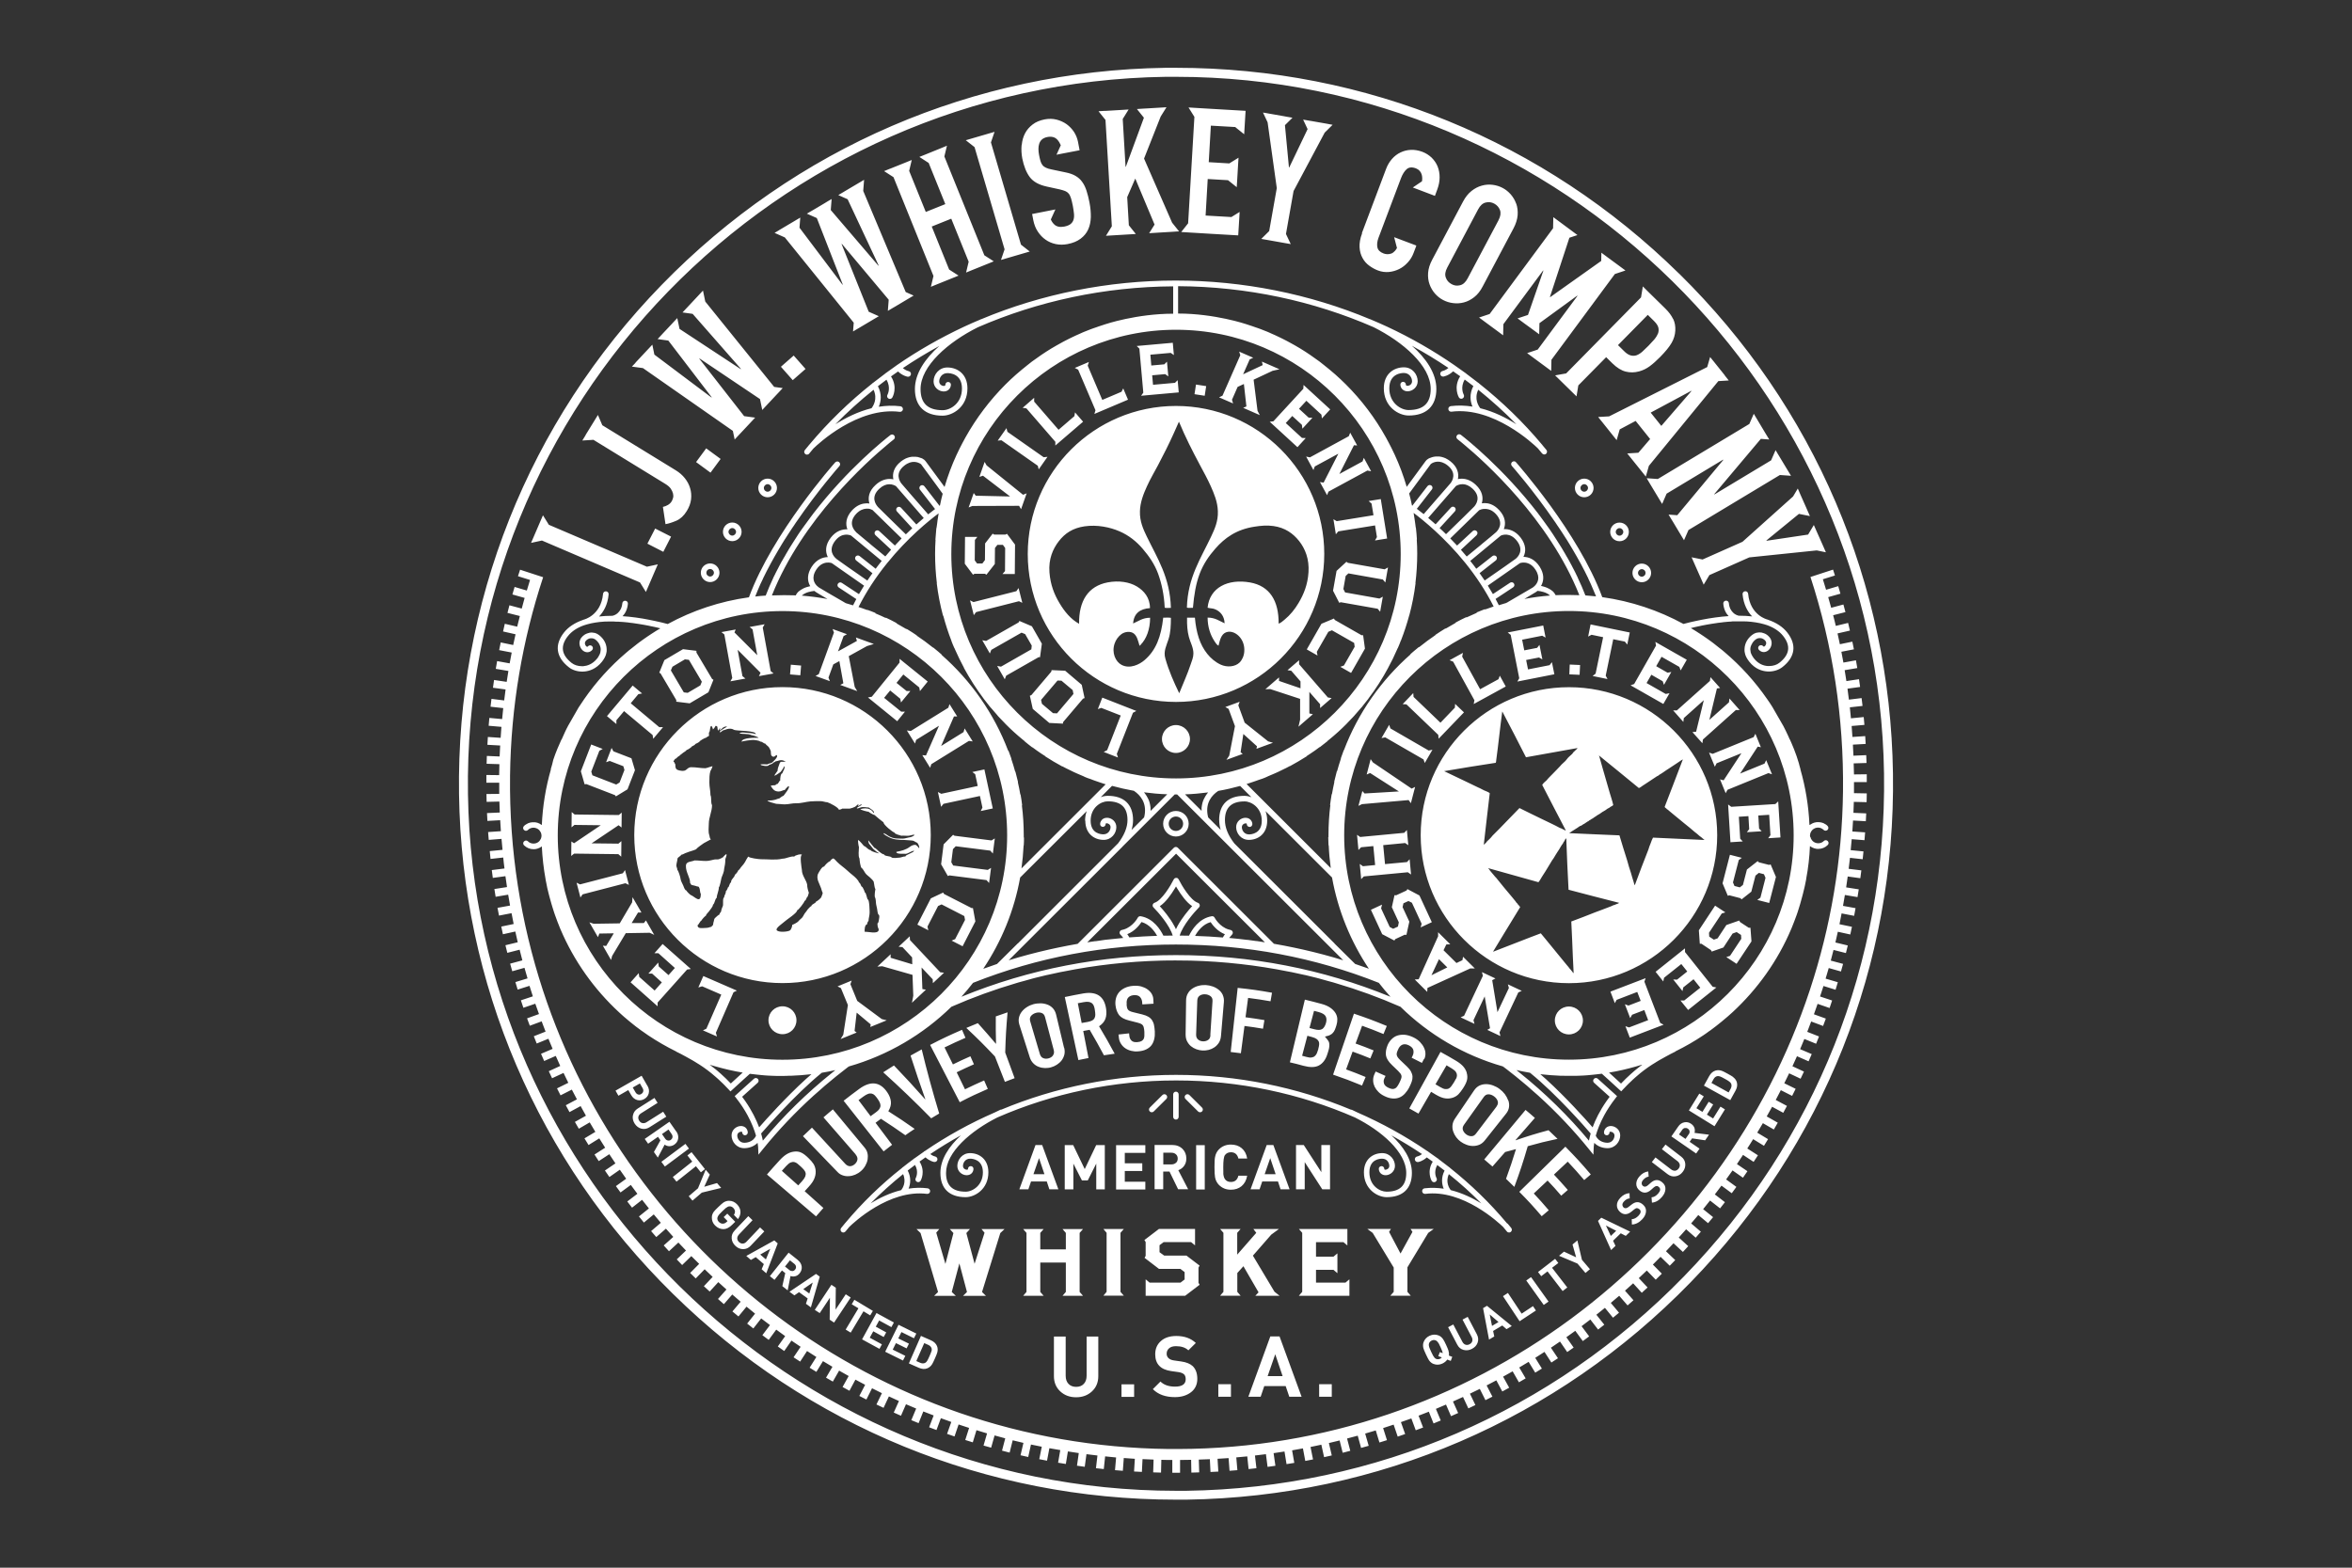 <?xml version="1.0" encoding="UTF-8"?>
<svg preserveAspectRatio="xMidYMid slice" width="300px" height="200px" xmlns="http://www.w3.org/2000/svg" id="a" viewBox="0 0 300 200">
  <rect x="0" y="0" width="300" height="200" fill="#333333" stroke="none"/>
  <defs>
    <style>.b{fill:#fff;fill-rule:evenodd;}</style>
  </defs>
  <path class="b" d="M82.58,138.53l-.74-1.29-3.33,1.9,.37,.65,1.26-.72,.37,.64c.19,.33,.45,.54,.77,.63,.3,.08,.6,.04,.9-.13,.29-.17,.48-.4,.56-.7,.09-.32,.04-.65-.15-.98Zm-.78,1.04c-.14,.08-.27,.1-.41,.06-.13-.04-.24-.13-.33-.28l-.35-.61,.91-.52,.35,.61c.08,.15,.11,.29,.07,.42-.03,.14-.12,.24-.26,.32Zm69.98-45.29c0,.98-.8,1.78-1.79,1.78s-1.78-.8-1.78-1.78,.8-1.78,1.78-1.78,1.79,.8,1.79,1.78Zm27.9,7.8l.28,.39,.54-2.08-.44,.22-4.95-3.35-.28-.41-.51,1.96,.44-.19,3.67,2.35-4.38,.26-.28-.31-.5,1.89,.45-.22,5.95-.52Zm.3,9.48l-.18-1.94-.34,.36-2.8,.26-.23-2.42,2.8-.27,.4,.28-.18-1.94-.34,.36-5.62,.53-.4-.28,.18,1.94,.34-.35,1.56-.15,.23,2.42-1.56,.15-.4-.29,.18,1.94,.34-.35,5.61-.53,.4,.28Zm1.59-14.68l.16,.46,.98-1.69-.48,.1-4.88-2.82-.16-.46-.98,1.69,.48-.09,4.89,2.82Zm-41.56-6.41l.46-.16,2.48,.97-1.73,4.42-.44,.23,1.82,.71-.15-.46,2.06-5.25,.43-.23-4.34-1.7-.57,1.46Zm-8.92-19.8c0-10.41,8.48-18.88,18.91-18.88s18.91,8.47,18.91,18.88-8.48,18.88-18.91,18.88-18.91-8.47-18.91-18.88Zm6.55,8.93c-.05-2.97,1.18-4.83,3.64-5.3,1.42-.27,2.79-.05,3.73,.52,.91,.55,1.67,1.43,1.67,2.76-1.28,.09-2.06,.68-2.15,1.96,.68-.29,1.21-.73,2.17-.73-.01,1.49-.47,2.69-1.21,3.45-.03,.03-.08,.16-.15,.09-.18-.6-.3-1.19-.71-1.52-.44-.35-1.16-.24-1.58,.06-.4,.29-.73,.75-.88,1.21-.4,1.17,.11,2.32,.9,2.73,1.07,.55,2.28-.07,2.9-.6,1.48-1.26,2.13-3,2.4-5.43,.32,.01,.69-.03,.98,.02-.01,1.02-.03,1.88-.31,2.74-.26,.82-.67,1.53-.4,2.45,.44,1.56,1.09,3.03,1.77,4.43,.49-1.22,1.03-2.39,1.46-3.68,.15-.45,.35-.9,.35-1.38,0-.81-.39-1.39-.58-2.13-.2-.77-.25-1.52-.23-2.45h1c.17,1.93,.63,3.44,1.58,4.62,.42,.53,1.02,1.06,1.73,1.38,.77,.35,1.8,.29,2.38-.27,.34-.33,.58-.87,.61-1.44,.05-.76-.21-1.4-.6-1.84-.34-.4-1.04-.85-1.73-.58-.62,.25-.78,.98-.96,1.71-.25-.14-.4-.4-.56-.65-.48-.76-.82-1.73-.83-2.94,.96,0,1.5,.43,2.17,.73-.03-.93-.56-1.56-1.29-1.82-.27-.1-.57-.08-.88-.17,.25-2.56,2.58-3.73,5.43-3.22,2.49,.45,3.66,2.34,3.63,5.25,.29-.09,.52-.31,.75-.5,.72-.59,1.31-1.32,1.79-2.13,.66-1.11,1.17-2.34,1.27-3.93,.11-1.67-.42-2.99-1.19-3.97-.78-.98-1.8-1.71-3.28-1.92-.82-.12-1.64-.04-2.4,.08-2.32,.35-3.81,1.43-5.01,2.8-.82,.93-1.52,1.95-2,3.2-.48,1.26-.72,2.71-.86,4.35-.28-.01-.54,.05-.77-.02,.1-3.87,1.82-6.35,3.11-9.11,.43-.92,.89-1.91,.84-3.2-.04-1.2-.48-2.22-.9-3.17-.43-.96-.92-1.84-1.38-2.7-.97-1.82-1.87-3.58-2.67-5.51,0-.01,0-.02-.02-.02-.21,.5-.44,.98-.65,1.46-.63,1.4-1.32,2.77-2.02,4.09-.45,.85-.97,1.72-1.4,2.67-.44,.96-.87,2.04-.9,3.19-.04,1.3,.43,2.3,.86,3.2,1.35,2.8,2.97,5.21,3.09,9.13-.29-.01-.54,.05-.79-.02-.08-1.67-.39-3.08-.84-4.33-.46-1.25-1.18-2.27-1.98-3.2-.78-.91-1.73-1.69-2.96-2.22-1.17-.51-2.83-.87-4.45-.63-1.5,.22-2.5,.89-3.28,1.9-.76,.98-1.32,2.28-1.19,3.97,.12,1.58,.61,2.81,1.27,3.91,.64,1.08,1.45,2.08,2.54,2.67Zm62.48,8.07c10.43,0,18.91,8.47,18.91,18.88s-8.48,18.88-18.91,18.88-18.91-8.47-18.91-18.88,8.48-18.88,18.91-18.88Zm6.4,27.51c-2.17-.54-4.3-1.11-6.45-1.67-.11-2.17-.22-4.32-.29-6.52-.08-.08-.07,.07-.14,.08,0,.1-.08,.1-.08,.2-.09,.1-.17,.22-.22,.36-.18,.2-.3,.46-.45,.7-.16,.22-.29,.47-.45,.7-.15,.23-.27,.49-.45,.7-.27,.49-.59,.94-.86,1.42-.16,.23-.29,.47-.45,.7-.15,.24-.27,.49-.45,.7-2.12-.6-4.24-1.19-6.36-1.78-.07,.04,.05,.12,.08,.14,.02,.07,.08,.11,.11,.17,.09,.1,.18,.2,.25,.3,.19,.19,.33,.43,.53,.61,.67,.85,1.37,1.68,2.07,2.51,.16,.23,.36,.4,.5,.64,.1,.09,.19,.18,.25,.31,.07,.02,.09,.1,.14,.14,.01,.07,.15,.1,.08,.17-.67,1.1-1.34,2.2-2.01,3.29-.47,.77-.93,1.54-1.4,2.31,0,.03-.04,.04,0,.05,1.57-.62,3.15-1.23,4.74-1.84,.44-.17,.88-.34,1.32-.5,.19,.23,.38,.46,.57,.69,.85,1.04,1.71,2.08,2.56,3.13,.09,.1,.17,.2,.25,.3,.08,.11,.2,.2,.25,.33,.12,.07,.18,.21,.28,.31,.02,.07,.12,.07,.11,.17,.09,.01,.07,.13,.17,.14-.08-1.39-.13-2.81-.19-4.22-.03-.79-.07-1.58-.11-2.36,1.03-.38,2.04-.77,3.04-1.17,.52-.18,1.02-.39,1.54-.58,.25-.11,.53-.18,.75-.31,.14-.02,.26-.09,.39-.14,.12-.05,.28-.07,.36-.17Zm-4.98-9.81c-.44,.33-.95,.6-1.39,.92,2.12,.11,4.28,.18,6.41,.28,.33,1.05,.63,2.14,.98,3.18,.14,.55,.31,1.07,.48,1.59,.11,.41,.25,.84,.36,1.2,.04,.14,.05,.28,.14,.39,.56-1.52,1.14-3.05,1.73-4.54,.07-.27,.18-.53,.28-.78,.1-.26,.18-.52,.31-.75,2.17,.11,4.35,.2,6.53,.3,.07-.03-.07-.09-.11-.11-.01-.08-.12-.07-.14-.14-.12-.08-.21-.18-.33-.25-.2-.19-.42-.36-.64-.53-.41-.37-.85-.71-1.28-1.06-.42-.36-.85-.71-1.29-1.06-.21-.18-.43-.35-.64-.53-.12-.08-.19-.2-.33-.25-.06-.14-.24-.14-.28-.3,.79-2,1.54-4.04,2.32-6.05-.26,.13-.46,.3-.7,.45-.35,.23-.74,.48-1.06,.7-.11,.07-.21,.13-.31,.2-.16,.1-.3,.21-.45,.31-.16,.1-.35,.24-.5,.31,0,0-.02,.05-.03,.05-.01,0-.04,0-.05,0,0,0-.02,.05-.03,.05-.05,.04-.11,.05-.17,.08-.49,.32-1.05,.69-1.51,1-.11,.07-.2,.13-.31,.2-.15,.1-.35,.28-.5,.3-1.7-1.38-3.37-2.78-5.08-4.15,0,.03,0,.08,.03,.08,.28,1.06,.6,2.07,.89,3.12,.16,.52,.3,1.04,.45,1.56,.15,.51,.33,1.02,.45,1.56-.08,.1-.21,.16-.33,.22-.12,.08-.21,.18-.36,.22-.21,.17-.45,.32-.7,.45-.21,.17-.45,.31-.7,.45-.06,.08-.17,.12-.25,.17-.11,.07-.24,.17-.31,.22-.02,.01-.06,.01-.08,.03-.08,.05-.14,.11-.2,.14-.03,.02-.05,0-.08,.03-.06,.04-.14,.12-.17,.14-.02,.02-.06,.01-.08,.03-.12,.07-.24,.17-.33,.22-.05,.03-.08,.06-.11,.08-.02,.02-.06,.01-.08,.03-.14,.09-.27,.2-.42,.25Zm-10.78-8.05c-2.2,.34-4.39,.68-6.56,1.06,.98,.46,1.95,.92,2.91,1.39,.48,.23,.97,.46,1.45,.7,.25,.09,.48,.25,.73,.36,.25,.12,.52,.18,.73,.36-.27,2.16-.5,4.37-.76,6.55,.03,.07,.08-.08,.14-.08,.03-.06,.08-.1,.14-.14,.1-.19,.28-.3,.42-.45,.15-.15,.3-.3,.42-.47,1.17-1.14,2.27-2.35,3.43-3.51,.97,.5,1.98,.96,2.96,1.45,.73,.36,1.5,.7,2.2,1.09,.16,.03,.26,.11,.39,.17,.12,.03,.26,.18,.36,.14-1.02-1.92-2-3.87-3.01-5.8,.06-.12,.16-.22,.25-.31,.1-.1,.2-.19,.31-.28,.25-.32,.56-.59,.84-.89,.28-.3,.58-.58,.86-.89,.25-.34,.68-.6,.89-.92,.16-.24,.43-.43,.61-.61,.07-.07,.16-.15,.2-.25,.16-.12,.28-.3,.45-.42,0-.04,.05-.05,.05-.08,.04,0,.09-.07,0-.05-2.18,.39-4.35,.79-6.53,1.17-.99-1.96-2-3.89-3.01-5.82-.03,0-.03,.04-.03,.08-.27,1.99-.48,4.1-.75,6.07-.02,.14-.01,.27-.08,.39Zm13.72-16.03l-.96,4.65-.38,.3,1.9,.39-.23-.43,.96-4.65,1.48,.3,.31,.38,.32-1.54-5-1.03-.31,1.55,.43-.23,1.49,.31Zm8.46,7.15l-.48,.09-2.44-1.39,.61-1.06,1.45,.83,.16,.46,.94-1.64-.48,.09-1.45-.83,.68-1.2,2.27,1.29,.17,.45,.78-1.36-4.01-2.28,.09,.47-2.79,4.9-.46,.17,4.18,2.38,.78-1.36Zm-11.4-3.6l-1.32-.06-.05,1.25,1.31,.06,.06-1.25Zm-13.48,4.51l-.09,.47,4.09-2.24-.76-1.38-.17,.45-2.34,1.28-2.29-4.16,.1-.48-1.71,.94,.46,.18,2.72,4.94Zm-50.08-1.97l.36,1.68-.2,.07-2.53,2.98-.04,.21-1.73-.09-2.11-1.79-.37-1.68,.2-.09,2.53-2.98,.04-.2,1.73,.08,2.11,1.79Zm-1.06,1.16l-.1-.5-1.43-1.2-.5-.02-2.1,2.47,.11,.5,1.41,1.19,.51,.03,2.1-2.48Zm46.53,5.22l.05,.48,3.23-3.36-1.13-1.08-.03,.48-1.84,1.92-3.43-3.29-.04-.49-1.35,1.41,.48,.03,4.07,3.9Zm10.33-7.23l-.24,.42,4.72-.93-.31-1.54-.3,.38-2.75,.54-.24-1.2,1.64-.32,.43,.24-.37-1.85-.3,.38-1.64,.32-.27-1.36,2.56-.51,.43,.24-.3-1.54-4.53,.89,.38,.3,1.09,5.53Zm-12.57,31.78l1.42-.66-1.58-3.41-1.53-.81-.12,.18-1.32,.61-.21-.02-.34,1.54,.89,1.93-.11,.54-.61,.28-.44-.23-1.1-2.37,.12-.48-1.42,.66,1.44,3.11,1.55,.81,.12-.18,1.2-.56,.22,.02,.37-1.69-.86-1.85,.11-.49,.64-.29,.44,.22,1.24,2.68-.13,.47Zm19.67-56.06c0-.66,.54-1.19,1.19-1.19s1.19,.53,1.19,1.19-.53,1.19-1.19,1.19-1.19-.54-1.19-1.19Zm.71,0c0,.27,.22,.48,.48,.48s.48-.22,.48-.48-.22-.48-.48-.48-.48,.22-.48,.48Zm-104.87,0c0-.66,.54-1.19,1.19-1.19s1.19,.53,1.19,1.19-.53,1.19-1.19,1.19-1.19-.54-1.19-1.19Zm.71,0c0,.27,.22,.48,.48,.48s.48-.22,.48-.48-.22-.48-.48-.48-.48,.22-.48,.48Zm-5.22,5.6c0-.66,.54-1.19,1.19-1.19s1.19,.53,1.19,1.19-.54,1.19-1.19,1.19c-.66,0-1.19-.54-1.19-1.19Zm.71,0c0,.26,.22,.48,.48,.48s.48-.22,.48-.48-.22-.48-.48-.48-.48,.22-.48,.48Zm125.07,28.17l.74,1.8,.22-.44,3.17-1.29-2.27,3.46-.46-.12,.72,1.76,.23-.43,5.22-2.13,.46,.15-.74-1.8-.22,.44-3.11,1.27,2.25-3.44,.4,.08-.7-1.72-.22,.43-5.22,2.13-.46-.15Zm1.01-8.19l.4-.06-1.23-1.38-.07,.48-4.21,3.76h-.48l1.3,1.47,.06-.49,2.55-2.28-.98,4.02-.47,.05,1.27,1.42,.07-.48,4.2-3.76h.48l-1.3-1.47-.06,.49-2.5,2.24,.96-4Zm-10.78-14.74c0-.66,.53-1.19,1.19-1.19s1.19,.54,1.19,1.19-.53,1.19-1.19,1.19-1.19-.54-1.19-1.19Zm.71,0c0,.27,.22,.48,.48,.48s.48-.21,.48-.48-.22-.48-.48-.48-.48,.22-.48,.48Zm21.99,33.67h0c.01,.06,.03,.12,.05,.18,0,.03,.03,.05,.04,.08,.05,.1,.11,.19,.19,.27,.34,.34,.9,.38,1.29,.12,.05-.03,.1-.07,.14-.12,.07-.07,.16-.1,.25-.1,.04,0,.08,0,.12,.03,.05,.02,.09,.04,.13,.08,.14,.14,.14,.36,0,.5h0c-.33,.33-.75,.5-1.22,.5-.09,0-.18,0-.27-.02-.08-.01-.16-.03-.24-.06h0c-.19-.06-.37-.15-.54-.28-.06,1.42-.22,2.81-.48,4.18,0,.02,0,.03,0,.05-.05,.28-.11,.56-.17,.84-.02,.07-.03,.15-.05,.22-.05,.24-.11,.47-.17,.7-.03,.12-.06,.24-.09,.35-.05,.19-.1,.38-.16,.58-.04,.16-.09,.31-.13,.47-.05,.15-.1,.3-.14,.46-.06,.19-.12,.38-.18,.57-.04,.12-.08,.23-.12,.35-.08,.23-.16,.45-.25,.67-.03,.08-.06,.16-.09,.24-.1,.26-.2,.52-.31,.78-.01,.04-.03,.08-.05,.12-1.72,4.06-4.3,7.67-7.49,10.62-.12,.11-.24,.22-.36,.32-.09,.08-.18,.16-.27,.24-.04,.03-.08,.07-.12,.1-.09,.07-.17,.14-.26,.22-.12,.1-.25,.21-.37,.31-.15,.12-.3,.24-.46,.37-.1,.08-.19,.15-.29,.23-.25,.19-.49,.37-.74,.56h-.02c-.27,.21-.55,.4-.83,.59-1.12,.75-2.3,1.43-3.52,2.03,0,0,0,0,0,0l-.03,.02s-.02,.01-.02,.02h0s-.01,.01-.02,.02c-.22,.1-.42,.21-.62,.31l-.05,.03c-.19,.1-.37,.19-.54,.29-.29,.16-.58,.32-.84,.47-.02,0-.03,.02-.05,.03-.1,.06-.2,.12-.3,.18-.05,.03-.1,.06-.14,.09-.09,.05-.18,.11-.26,.16-.05,.03-.1,.07-.16,.1-.08,.05-.16,.11-.24,.16-.05,.04-.1,.07-.15,.1-.08,.05-.16,.11-.23,.16-.05,.03-.09,.07-.13,.1-.08,.06-.16,.12-.24,.17l-.09,.07c-.29,.22-.56,.44-.82,.67l-.06,.05c-.08,.07-.15,.14-.23,.2l-.09,.08c-.07,.07-.14,.13-.22,.2-.03,.03-.06,.06-.09,.09-.07,.07-.14,.13-.21,.2-.03,.03-.06,.06-.1,.09-.07,.07-.13,.13-.2,.2-.03,.04-.07,.07-.1,.1l-.19,.2c-.1,.1-.19,.2-.29,.3l-.24,.26h0l-1.51-1.38-.94-.85-.02-.02c-.32,.04-.64,.08-.96,.11-.1,0-.19,.02-.29,.03-.21,.02-.43,.04-.64,.06-.15,0-.29,.02-.44,.03-.15,0-.3,.01-.45,.02-.2,0-.39,.01-.59,.02-.02,0-.04,0-.06,0-.14,0-.28,0-.42,0-.1,0-.21,0-.31,0h-.06c-.24,0-.49,0-.73-.01h-.3c-.88-.04-1.75-.1-2.6-.2,.03,.03,.05,.05,.08,.07,.12,.1,.24,.21,.36,.32,.05,.04,.1,.08,.14,.12,.07,.06,.13,.12,.2,.18,2.52,2.3,4.95,5.01,5.89,6.09,.35-.95,.9-2.1,1.78-3.36,.12-.18,.26-.36,.39-.54l-1.98-1.78c-.15-.13-.16-.35-.03-.5,.13-.14,.36-.16,.5-.02l2.46,2.22-.2,.26c-.6,.77-1.07,1.5-1.44,2.18-.55,1.01-.88,1.91-1.08,2.6,.37,.85,1.29,.91,1.48,.91,.63,0,.91-.54,.91-.92,0-.32-.29-.48-.48-.49-.04,0-.07,0-.09,0-.07,.02-.07,.07-.07,.12,0,.15-.1,.26-.23,.31-.05,.02-.09,.03-.14,.02-.2-.01-.35-.18-.33-.38,0-.1,.03-.18,.06-.26,.12-.33,.43-.54,.84-.54,.56,.02,1.17,.48,1.17,1.2,0,.78-.62,1.63-1.62,1.63h0c-.56,0-1.22-.19-1.69-.68-.06,.36-.07,.56-.07,.57l-.04,.94-.59-.73c-1.95-2.41-4.11-4.69-6.45-6.81-.2-.18-.42-.37-.63-.55-.27-.23-.52-.47-.79-.7-.33-.28-.67-.55-1-.83-.16-.12-.31-.26-.46-.38-.36-.29-.72-.56-1.08-.85-.15-.12-.3-.24-.46-.35h-.02s-.04-.04-.06-.06c-4.99-1.42-9.46-4.07-13.07-7.61h0s-.05-.02-.07-.03c-2.67-1.17-5.39-2.16-8.18-2.98-.11-.03-.22-.07-.33-.1-.27-.08-.54-.15-.81-.22-.32-.09-.64-.18-.96-.27-.11-.03-.23-.06-.34-.09-.48-.12-.95-.24-1.43-.35l-.16-.03c-.54-.12-1.07-.24-1.61-.35-.12-.03-.25-.05-.38-.07-4.07-.82-8.24-1.29-12.49-1.4-.63-.01-1.25-.02-1.88-.02s-1.26,0-1.88,.02c-4.25,.11-8.42,.58-12.49,1.4-.12,.03-.25,.05-.38,.07-.54,.11-1.07,.23-1.61,.35l-.16,.03c-.48,.11-.95,.23-1.43,.35-.11,.03-.23,.06-.34,.09-.32,.09-.64,.18-.96,.27-.27,.07-.54,.14-.81,.22-.11,.03-.22,.07-.33,.1-2.78,.82-5.51,1.81-8.18,2.98-.03,.01-.05,.02-.07,.03h0c-3.61,3.53-8.08,6.18-13.07,7.61-.02,.01-.04,.03-.06,.05h-.02c-.15,.13-.3,.25-.46,.36-.36,.28-.73,.56-1.08,.85-.16,.12-.31,.26-.46,.38-.33,.28-.67,.55-1,.83-.27,.23-.53,.47-.79,.7-.21,.18-.42,.36-.63,.55-2.34,2.12-4.5,4.4-6.45,6.81l-.59,.73-.04-.94s-.01-.21-.07-.57c-.24,.24-.52,.41-.82,.52-.29,.11-.6,.16-.88,.16h0c-1,0-1.62-.85-1.62-1.63,0-.72,.61-1.18,1.17-1.2,.41,0,.71,.2,.84,.54,.03,.08,.05,.16,.06,.26,.01,.2-.14,.37-.33,.38-.05,0-.1,0-.14-.02-.13-.05-.22-.16-.23-.31,0-.05,0-.09-.07-.12-.02,0-.05-.01-.09,0-.19,0-.48,.16-.48,.49,0,.38,.28,.92,.91,.92,.19,0,1.11-.05,1.48-.91-.2-.69-.53-1.59-1.08-2.6-.37-.68-.84-1.42-1.44-2.18l-.2-.26,2.46-2.22c.14-.13,.37-.12,.5,.02,.13,.15,.12,.37-.03,.5l-1.98,1.78c.14,.18,.27,.37,.39,.54,.87,1.25,1.42,2.41,1.78,3.36,.94-1.08,3.37-3.79,5.89-6.09,.07-.06,.13-.12,.2-.18,.05-.04,.1-.08,.14-.12,.12-.1,.24-.21,.36-.32,.03-.03,.06-.05,.08-.07-.86,.1-1.73,.17-2.61,.2h-.3c-.24,.02-.48,.02-.73,.02h-.06c-.1,0-.21,0-.31,0-.14,0-.28,0-.42,0-.02,0-.04,0-.06,0-.2,0-.4-.01-.59-.02-.15,0-.3-.01-.45-.02-.15,0-.29-.02-.44-.03-.21-.02-.43-.04-.64-.06-.1,0-.19-.02-.29-.03-.32-.03-.64-.07-.96-.11l-.02,.02-.94,.85-1.51,1.38h0l-.24-.26c-.1-.1-.19-.2-.29-.3l-.19-.2s-.07-.07-.1-.1c-.07-.07-.13-.13-.2-.2-.03-.03-.06-.06-.1-.09-.07-.07-.14-.14-.21-.2-.03-.03-.06-.06-.09-.09-.07-.07-.14-.13-.22-.2l-.09-.08c-.08-.07-.15-.14-.23-.2l-.06-.05c-.26-.23-.53-.45-.82-.67l-.09-.07c-.08-.06-.16-.11-.24-.17-.04-.03-.09-.07-.13-.1-.08-.05-.15-.11-.23-.16-.05-.03-.1-.07-.15-.1-.08-.05-.16-.11-.24-.16-.05-.03-.1-.07-.16-.1-.09-.05-.17-.11-.26-.16-.05-.03-.1-.06-.14-.09-.1-.06-.2-.12-.3-.18-.02-.01-.03-.02-.05-.03-.27-.16-.55-.32-.84-.47-.18-.09-.36-.19-.54-.29l-.05-.03c-.2-.1-.41-.21-.62-.31,0,0-.01,0-.02-.01h0s-.01-.01-.02-.02l-.03-.02s0,0,0,0c-1.22-.6-2.39-1.28-3.52-2.03-.28-.19-.56-.38-.83-.58,0,0-.01,0-.02-.01-.25-.18-.5-.37-.74-.55-.1-.07-.19-.15-.29-.23-.15-.12-.31-.24-.46-.37-.12-.1-.25-.2-.37-.31-.09-.07-.17-.14-.26-.22-.04-.03-.08-.07-.12-.1-.09-.08-.18-.16-.27-.24-.12-.1-.24-.21-.35-.32-3.2-2.95-5.77-6.56-7.5-10.62-.02-.04-.03-.08-.05-.12-.11-.26-.21-.52-.31-.78-.03-.08-.06-.16-.09-.24-.09-.22-.17-.45-.25-.68-.04-.12-.08-.23-.12-.35-.06-.19-.12-.38-.18-.57-.05-.15-.1-.31-.14-.46-.05-.15-.09-.31-.13-.46-.05-.19-.11-.39-.16-.58-.03-.12-.06-.23-.09-.35-.06-.24-.11-.47-.17-.7-.01-.07-.03-.14-.04-.21-.06-.28-.12-.56-.17-.85,0-.01,0-.02,0-.03-.25-1.37-.41-2.77-.48-4.19-.16,.12-.34,.22-.54,.28h0c-.08,.03-.16,.05-.24,.06-.09,.01-.18,.02-.27,.02-.46,0-.89-.18-1.22-.5-.14-.14-.14-.36,0-.5,.03-.03,.06-.04,.09-.06,.05-.03,.11-.05,.16-.05,.09,0,.18,.03,.25,.1,.05,.05,.1,.08,.14,.12,.39,.26,.96,.22,1.29-.12,.08-.08,.14-.18,.19-.28,.01-.02,.03-.05,.04-.07,.02-.06,.04-.11,.05-.17h0c.03-.13,.03-.26,0-.39h0c-.01-.06-.03-.12-.05-.18,0-.03-.03-.05-.04-.07-.05-.1-.11-.19-.19-.28-.2-.2-.46-.29-.72-.3-.26,0-.52,.1-.72,.3-.07,.07-.16,.1-.25,.1-.06,0-.11-.02-.16-.05-.03-.02-.06-.03-.09-.06-.14-.14-.14-.36,0-.5,.08-.08,.16-.14,.25-.2,.03-.02,.06-.04,.1-.05,.05-.03,.11-.07,.17-.1,.04-.02,.08-.03,.12-.04,.05-.02,.11-.04,.16-.05,.04-.01,.09-.01,.13-.02,.06,0,.11-.02,.17-.02,.04,0,.09,0,.13,0,.06,0,.12,0,.17,0,.04,0,.08,.01,.12,.02,.06,.01,.12,.02,.18,.04,.04,0,.08,.03,.11,.04,.06,.02,.12,.04,.17,.07,.04,.02,.07,.04,.11,.07,.04,.02,.08,.04,.12,.07,.02,.01,.04,.03,.07,.05h0c.11-2.45,.5-4.81,1.15-7.07h0v-.03s0-.01,0-.02h0v-.04c.12-.39,.23-.77,.31-1.16,.31-.95,.74-1.93,1.05-2.61v.05c.13-.3,.27-.6,.4-.89h0s.01-.04,.02-.05h0c.13-.29,.27-.56,.42-.84h0v-.02h.01l1.33-2.32c.23-.36,.47-.71,.71-1.06,1.53-2.21,3.35-4.22,5.39-5.95,.13-.11,.26-.22,.38-.32,.02-.02,.05-.04,.07-.05,.08-.07,.16-.13,.24-.19,.16-.13,.32-.25,.48-.38,.07-.05,.14-.1,.2-.16,.08-.06,.16-.13,.25-.19,.14-.11,.29-.22,.44-.32,.09-.06,.18-.13,.27-.19,.12-.09,.24-.17,.36-.25,.15-.1,.3-.2,.45-.3,.13-.09,.26-.17,.39-.25,.03-.02,.06-.04,.09-.06,.07-.05,.14-.09,.21-.13,.03-.02,.06-.04,.1-.06,.13-.08,.27-.16,.4-.24-.14-.03-.28-.07-.41-.1-.12-.03-.24-.06-.35-.08-.14-.03-.29-.06-.44-.09-.09-.02-.18-.04-.27-.06-.16-.03-.31-.06-.47-.09-.07-.01-.15-.03-.22-.04-.16-.03-.32-.06-.48-.08-.06,0-.13-.02-.19-.03-.16-.03-.31-.05-.47-.07-.06,0-.13-.02-.19-.03-.15-.02-.29-.04-.44-.05-.07,0-.13-.02-.2-.03-.14-.01-.27-.03-.41-.04-.07,0-.14-.01-.21-.02-.12-.01-.24-.02-.36-.02l-.25-.02h-.3c-.09-.01-.19-.02-.28-.02-.08,0-.16,0-.24,0-.1,0-.21,0-.32,0-.06,0-.11,0-.17,0-.12,0-.25,0-.37,.01-.03,0-.06,0-.09,0-.83,.05-1.58,.17-2.24,.36-.19,.07-.31,.1-.32,.1,0,0,0,0-.01,0-.9,.31-1.61,.78-2.09,1.39-1,1.26-.84,2.39,.48,3.43,.33,.26,.8,.41,1.28,.41,.07,0,.14,0,.21,0,.47-.04,1.17-.24,1.76-.98,.06-.07,.11-.14,.15-.22,.02-.02,.03-.05,.04-.07,.03-.05,.05-.1,.08-.14,.01-.03,.03-.05,.04-.08,.02-.04,.03-.08,.05-.12,.01-.03,.02-.06,.03-.09s.01-.05,.02-.08c.05-.22,.06-.43,.01-.64-.04-.19-.12-.35-.2-.48v-.02s-.06-.07-.08-.1c-.01-.01-.03-.03-.04-.05-.02-.02-.03-.04-.05-.06-.01-.02-.03-.03-.04-.05-.01-.01-.03-.03-.04-.04l-.04-.04s-.03-.02-.04-.03c0-.01-.02-.02-.03-.03-.02-.02-.04-.03-.05-.05-.06-.05-.11-.08-.17-.1-.01,0-.02-.01-.03-.02-.05-.02-.1-.04-.15-.05-.01,0-.03,0-.05-.01-.05-.01-.1-.01-.14-.01-.01,0-.03,0-.04,0-.05,0-.1,0-.14,.01-.03,0-.05,.01-.08,.02-.03,0-.06,.02-.09,.03-.02,0-.04,.02-.05,.03-.03,.02-.07,.03-.1,.05,0,0-.02,.01-.03,.02-.04,.03-.08,.05-.1,.08-.04,.03-.07,.07-.1,.11-.2,.25-.07,.56,.08,.68,.06,.05,.1,.06,.13,.05,.03,0,.06-.03,.08-.06,.07-.07,.15-.11,.25-.12,.09,0,.18,.02,.26,.09,.14,.13,.16,.35,.03,.5-.16,.18-.37,.28-.58,.29-.21,.01-.43-.06-.62-.22-.37-.32-.57-.92-.31-1.44,.04-.08,.08-.15,.14-.22,.06-.07,.12-.14,.19-.2,.01-.01,.03-.03,.05-.04,.05-.04,.1-.08,.16-.12,.04-.03,.08-.05,.12-.07,.04-.02,.09-.04,.13-.06,.05-.02,.11-.04,.17-.06,.04-.01,.08-.02,.11-.03,.03,0,.06-.02,.09-.03,.22-.04,.43-.03,.64,.02,0,0,.01,0,.02,0,.03,0,.06,.02,.09,.03s.05,.01,.08,.03c.02,0,.03,.01,.05,.02,.04,.01,.07,.03,.11,.05l.03,.02s.08,.04,.11,.07c.05,.03,.1,.07,.14,.1,.53,.42,.9,1.04,.92,1.74h0c0,.08,0,.15,0,.22v.05c-.01,.06-.02,.12-.03,.18,0,.03-.01,.06-.02,.09-.01,.05-.03,.11-.04,.16-.01,.03-.02,.07-.03,.1-.02,.05-.04,.1-.07,.16-.01,.04-.03,.07-.05,.11-.03,.06-.06,.12-.1,.17-.02,.03-.04,.07-.06,.1-.06,.1-.12,.18-.2,.28-.75,.94-1.64,1.2-2.26,1.25-.08,0-.16,.01-.24,.01h0c-.65,0-1.29-.2-1.74-.57-1.63-1.28-1.84-2.85-.6-4.42,.56-.71,1.38-1.24,2.41-1.6,.03-.02,.06-.03,.1-.04,.02,0,2.21-.52,2.47-3.29,.02-.2,.19-.34,.39-.32,.2,.02,.34,.19,.32,.39-.12,1.34-.65,2.22-1.22,2.82,.52-.06,1.08-.09,1.67-.09h.06s.03-.01,.04-.02c.01,0,.03-.01,.04-.01,.02,0,.26-.07,.52-.27l.03-.03,.03-.03c.26-.23,.52-.61,.58-1.24,.02-.2,.19-.34,.39-.32,.2,.02,.34,.19,.32,.39-.07,.75-.36,1.25-.68,1.58,1.07,.07,2.22,.22,3.46,.47,.03,0,.06,.01,.09,.02,.21,.04,.42,.08,.63,.13,.24,.05,.47,.1,.71,.16h.01c.28,.07,.57,.14,.86,.22h0c3.16-1.72,6.66-2.9,10.36-3.41,0,0,0-.02,.01-.03,1.51-4.09,4.23-8.36,6.59-11.62,2.36-3.27,4.36-5.52,4.4-5.56,.07-.07,.15-.11,.25-.12s.18,.02,.26,.09c.15,.13,.16,.35,.03,.5-.05,.05-2.71,3.06-5.51,7.15,0,.01-.02,.03-.03,.04-.1,.14-.2,.29-.29,.44-.05,.08-.1,.15-.16,.23-.07,.1-.13,.2-.2,.3-.08,.13-.17,.25-.25,.38-.04,.07-.09,.13-.13,.2-.11,.16-.21,.33-.32,.5-.02,.03-.04,.07-.07,.1-.12,.2-.25,.4-.37,.6,0,.02-.02,.03-.03,.05-.13,.22-.27,.45-.4,.67-.71,1.2-1.39,2.45-1.99,3.69v.02c-.12,.24-.24,.49-.35,.73,0,.02-.01,.03-.02,.05-.1,.23-.2,.47-.3,.7-.01,.03-.03,.07-.04,.1-.09,.22-.18,.44-.27,.66v.03c.44-.05,.88-.1,1.33-.12,0-.01,0-.02,.01-.03,.29-.75,.61-1.5,.95-2.22v-.02c.09-.17,.17-.34,.26-.51,0-.01,0-.02,.01-.03,.08-.16,.16-.33,.25-.49,.01-.02,.03-.05,.04-.07,.08-.15,.15-.3,.23-.45,.02-.04,.04-.07,.06-.11,.07-.14,.14-.27,.22-.41,.02-.05,.05-.09,.08-.13,.07-.12,.14-.25,.21-.37,.03-.06,.06-.11,.1-.16,.07-.11,.13-.22,.19-.34,.04-.07,.08-.14,.12-.2,.06-.1,.11-.2,.17-.29,.04-.07,.09-.14,.13-.22,.06-.09,.11-.18,.17-.27,.05-.08,.1-.16,.15-.24,.05-.09,.1-.17,.16-.25,.06-.09,.12-.18,.17-.27,.05-.07,.09-.14,.13-.2,.07-.1,.14-.21,.2-.31,.03-.05,.07-.11,.1-.16,.08-.11,.16-.23,.23-.34,.03-.04,.05-.08,.08-.12,.08-.12,.16-.23,.25-.35,.03-.03,.05-.07,.08-.11,.09-.12,.17-.24,.26-.36,.02-.03,.04-.06,.07-.09,.1-.13,.19-.27,.29-.4l.03-.04c.1-.14,.2-.28,.3-.41,0-.01,.01-.02,.02-.03,.1-.14,.21-.28,.31-.41,0,0,0-.01,.01-.02,4.44-5.78,9.2-9.54,9.8-10,.03-.03,.06-.05,.06-.05,.16-.12,.38-.09,.5,.07,.12,.16,.09,.38-.07,.49-.01,0-.12,.09-.3,.24-.01,0-.03,.02-.04,.03-.05,.04-.11,.09-.17,.14-.03,.03-.07,.06-.11,.09-.05,.04-.1,.08-.15,.13-.01,0-.03,.02-.04,.03-2.61,2.17-10.87,9.54-14.72,19.21,0,.01-.01,.02-.01,.03,.45-.02,.91-.03,1.37-.03h.06c.12,0,.23,0,.35,0,.2,0,.4,0,.6,.01,.22,0,.43,0,.65,.02,0-.01,.01-.02,.02-.03h0s0-.03,.01-.03c.01-.02,.03-.04,.04-.06,.03-.06,.07-.12,.11-.17,.02-.03,.05-.05,.07-.08,.04-.05,.08-.09,.12-.13,.03-.03,.06-.05,.1-.07,.04-.04,.09-.07,.13-.1,.05-.03,.1-.06,.15-.09,.03-.01,.05-.03,.08-.05h0c.06-.03,.12-.06,.17-.09,.03-.01,.06-.03,.1-.05,.04-.02,.08-.03,.13-.05,.05-.02,.09-.04,.14-.05,.03,0,.05-.01,.07-.02,.15-.05,.29-.08,.42-.11-.02-.04-.05-.08-.07-.12-.31-.62-.34-1.43,.25-2.35,.62-.95,1.42-1.23,2.06-1.24-.33-.66-.35-1.53,.37-2.47,.68-.88,1.49-1.1,2.13-1.07-.27-.68-.2-1.55,.58-2.41,.1-.1,.19-.2,.29-.28,.53-.46,1.08-.62,1.57-.63,.13,0,.26,0,.37,.03-.22-.71-.1-1.57,.78-2.37,.61-.57,1.23-.76,1.77-.77,.18,0,.35,.02,.5,.05-.15-.72,.05-1.56,.97-2.28,.09-.07,.18-.13,.27-.19,.02-.01,.04-.03,.05-.03,.09-.05,.17-.1,.25-.14,.01,0,.03-.01,.04-.02,.08-.04,.15-.07,.23-.09,.01,0,.02,0,.03-.01,.08-.03,.16-.05,.24-.07,.02,0,.04,0,.05-.01,.08-.02,.16-.03,.23-.04,.01,0,.02,0,.03,0,.07,0,.13,0,.19,0h.07c.06,0,.12,0,.18,0,.04,0,.07,0,.1,.01,.02,0,.05,0,.07,.01,.03,0,.06,0,.1,.01h.02c.13,.04,.26,.08,.37,.12,0,0,.38,.07,.67,.48l2.37,3.22h0c.41-1.4,.92-2.77,1.53-4.09l.03-.06h0l.13-.27,.23-.48,.03-.06c.1-.21,.21-.42,.32-.62l.37-.69c1.4-2.51,3.14-4.81,5.15-6.82,.42-.42,.86-.83,1.31-1.23l.07-.06c.22-.19,.44-.38,.66-.56,.02-.02,.04-.03,.06-.05,.22-.19,.45-.37,.68-.55,.02-.01,.04-.03,.05-.04,.17-.14,.35-.28,.52-.41,.39-.29,.8-.58,1.2-.85h0c.41-.28,.82-.54,1.24-.8,.48-.29,.97-.56,1.46-.83,.1-.05,.19-.1,.28-.15,.19-.1,.38-.19,.57-.29,.12-.06,.23-.12,.35-.17,.18-.09,.37-.17,.55-.26,.14-.06,.27-.12,.41-.18,.12-.05,.23-.1,.35-.16,.07-.03,.14-.06,.21-.09,.03-.01,.06-.03,.1-.04,.25-.1,.5-.2,.76-.3,.04-.01,.08-.03,.11-.04,.08-.03,.14-.05,.22-.08h0c.14-.05,.29-.1,.44-.15,.08-.03,.16-.06,.25-.09,.01,0,.02,0,.03-.01,.04-.01,.08-.02,.12-.04,.23-.08,.46-.16,.7-.23,0,0,3.98-1.35,8.67-1.35v-2.79h0v-.7c-8.75,.05-17.26,1.89-24.93,5.23-3.74,1.87-7.29,4.92-7.29,7.88,0,1.81,.92,2.69,2.82,2.69,.99,0,2.46-.88,2.46-2.77s-1.54-1.96-1.85-1.96c-.73,0-1.05,.62-1.05,1.06,0,.38,.34,.57,.57,.58,.21,0,.21-.11,.22-.18,.01-.2,.18-.35,.37-.33,.2,.01,.35,.18,.33,.37-.03,.51-.43,.86-.95,.84-.61-.02-1.26-.52-1.26-1.29,0-.85,.67-1.77,1.76-1.77,1.27,0,2.56,.83,2.56,2.67,0,2.37-1.89,3.48-3.17,3.48-2.27,0-3.53-1.21-3.53-3.4,0-1.99,1.31-3.89,3.12-5.5-1.6,.88-3.16,1.82-4.66,2.83,.38,.32,.74,.39,.74,.39,.19,.03,.33,.21,.29,.41-.03,.17-.18,.3-.35,.3-.02,0-.04,0-.06,0-.03,0-.65-.11-1.23-.67-.3,.21-.6,.42-.9,.63,.9,1.4,.2,2.64,.17,2.69-.07,.11-.18,.18-.31,.18-.06,0-.12-.01-.18-.05-.17-.1-.23-.31-.13-.48,.02-.04,.48-.9-.13-1.92-.37,.27-.73,.55-1.09,.83,.53,1.01,.4,1.95,.11,2.62,.9-.14,1.82-.18,2.77-.06,.19,.03,.33,.2,.31,.4-.03,.19-.2,.33-.4,.31-5.36-.68-10.47,4.14-11.02,4.68-.18,.22-.37,.43-.54,.65-.07,.09-.17,.13-.28,.13-.08,0-.16-.03-.22-.08-.15-.12-.18-.35-.05-.5,.17-.21,.34-.41,.51-.62,0-.01,.01-.02,.02-.03,0,0,.02-.02,.04-.04,2.37-2.83,5.06-5.45,8.02-7.8,.02-.02,.04-.05,.07-.07,0,0,.02,0,.03-.01,.51-.4,1.03-.8,1.56-1.19,0,0,.01-.02,.02-.03,.01,0,.03-.01,.04-.02,.46-.33,.92-.66,1.38-.99,0,0,0-.01,.01-.01,0,0,.02,0,.03-.02,2.69-1.86,5.57-3.5,8.58-4.91,.67-.31,1.34-.61,2.02-.89,.04-.02,.08-.04,.12-.06,.01,0,.02,0,.03,0,7.71-3.23,16.23-4.94,24.81-4.94s17.1,1.71,24.81,4.94c.01,0,.02,0,.04,0,.04,.02,.08,.04,.12,.06,.68,.29,1.36,.58,2.02,.89,3.01,1.4,5.88,3.05,8.58,4.91,.01,0,.02,0,.03,.02,0,0,0,.01,.01,.01,.47,.32,.93,.65,1.38,.98,.01,0,.03,.01,.04,.02,0,0,.01,.02,.02,.03,.53,.39,1.04,.79,1.56,1.19,.01,0,.02,0,.03,.01,.03,.02,.05,.04,.07,.07,2.96,2.35,5.65,4.96,8.02,7.79l.04,.04s.01,.03,.02,.04c.17,.2,.34,.41,.51,.61,.12,.15,.1,.37-.05,.5-.07,.05-.14,.08-.22,.08-.1,0-.21-.05-.28-.13-.18-.22-.36-.44-.54-.65-.57-.56-5.67-5.36-11.02-4.68-.19,.03-.37-.11-.4-.31-.03-.19,.11-.37,.31-.4,.94-.12,1.87-.08,2.77,.06-.29-.66-.42-1.6,.11-2.62-.36-.28-.73-.56-1.1-.83-.61,1.02-.15,1.88-.13,1.92,.1,.17,.03,.39-.13,.48-.05,.03-.12,.05-.18,.05-.12,0-.24-.06-.31-.18-.03-.05-.72-1.29,.17-2.69-.3-.22-.6-.42-.9-.63-.58,.56-1.2,.66-1.23,.67-.02,0-.04,0-.06,0-.17,0-.32-.12-.35-.3-.03-.19,.1-.37,.29-.41,.02,0,.37-.07,.75-.39-1.5-1.01-3.06-1.96-4.66-2.83,1.82,1.61,3.12,3.51,3.12,5.5,0,2.19-1.25,3.4-3.53,3.4-1.28,0-3.17-1.1-3.17-3.48,0-1.84,1.29-2.67,2.56-2.67,1.09,0,1.76,.92,1.76,1.77,0,.77-.65,1.27-1.26,1.29-.52,.01-.92-.33-.95-.84-.01-.2,.14-.36,.33-.37,.19-.01,.36,.14,.37,.33,0,.07,.02,.19,.22,.18,.23,0,.57-.2,.57-.58,0-.44-.33-1.06-1.05-1.06-.31,0-1.85,.09-1.85,1.96s1.47,2.77,2.46,2.77c1.9,0,2.82-.88,2.82-2.69,0-2.96-3.55-6.01-7.28-7.88-7.68-3.35-16.19-5.18-24.94-5.23v.69h0v2.8c4.69,0,8.67,1.35,8.67,1.35,.24,.07,.47,.15,.7,.23,.04,.01,.08,.02,.12,.04,.01,0,.02,0,.03,.01,.08,.03,.16,.06,.25,.09,.14,.05,.29,.1,.44,.15h0c.07,.03,.14,.06,.22,.08,.04,.01,.07,.03,.11,.04,.25,.1,.5,.2,.76,.3,.03,.01,.06,.03,.1,.04,.07,.03,.14,.06,.21,.09,.12,.05,.23,.1,.35,.16,.14,.06,.28,.12,.41,.18,.18,.09,.37,.17,.55,.26,.12,.06,.23,.11,.35,.17,.19,.1,.38,.19,.57,.29,.09,.05,.19,.1,.28,.15,.49,.26,.98,.54,1.46,.83,.42,.26,.84,.52,1.24,.8h0c.41,.28,.81,.56,1.2,.85,.18,.13,.35,.27,.52,.41,.02,.01,.04,.03,.05,.04,.23,.18,.46,.36,.68,.55,.02,.01,.04,.03,.06,.05,.22,.18,.44,.37,.66,.56,.02,.02,.04,.04,.07,.06,.45,.4,.88,.81,1.31,1.23,2.02,2.01,3.76,4.31,5.15,6.82l.37,.69c.11,.2,.22,.41,.32,.62l.03,.06,.23,.48,.13,.27h0l.03,.06c.61,1.32,1.12,2.69,1.53,4.1h0l2.37-3.23c.29-.41,.67-.48,.67-.48,.11-.05,.24-.09,.37-.12h.02s.06-.01,.1-.02c.02,0,.04,0,.07-.01,.03,0,.07,0,.1-.01,.06,0,.12,0,.18,0h.07c.06,0,.12,0,.19,0,.01,0,.02,0,.03,0,.07,0,.15,.02,.23,.04,.02,0,.04,0,.05,.01,.08,.02,.16,.04,.24,.07,.01,0,.02,.01,.03,.01,.08,.03,.15,.06,.23,.09,.01,0,.03,.01,.04,.02,.09,.04,.17,.09,.25,.14,.02,0,.04,.02,.05,.03,.09,.06,.18,.12,.27,.19,.92,.72,1.12,1.56,.97,2.28,.16-.03,.33-.05,.5-.05,.53,0,1.16,.2,1.77,.77,.87,.81,.99,1.66,.78,2.37,.12-.02,.24-.03,.37-.03,.48,0,1.04,.17,1.57,.63,.1,.09,.19,.18,.29,.28,.79,.86,.85,1.72,.58,2.41,.64-.03,1.44,.19,2.13,1.07,.72,.94,.71,1.8,.37,2.47,.65,.01,1.44,.29,2.06,1.24,.59,.92,.56,1.72,.25,2.35-.02,.04-.04,.08-.07,.12,.13,.03,.28,.06,.42,.11,.03,0,.05,.01,.07,.02,.05,.01,.09,.03,.14,.05,.04,.01,.09,.03,.13,.05,.03,.01,.07,.03,.1,.05,.06,.03,.12,.05,.17,.08h0s.05,.04,.08,.05c.05,.03,.1,.06,.15,.09,.05,.03,.09,.07,.13,.1,.03,.03,.07,.05,.1,.07,.05,.04,.09,.09,.12,.13,.02,.03,.05,.05,.07,.08,.04,.05,.08,.11,.11,.17,.01,.02,.03,.04,.04,.06,0,0,0,.02,.01,.03h0s.01,.03,.02,.04c.21-.01,.43-.02,.65-.02,.2,0,.4-.01,.6-.01,.12,0,.23,0,.35,0h.06c.46,0,.91,.01,1.37,.03,0-.01,0-.02-.01-.03-3.85-9.67-12.11-17.04-14.72-19.21l-.04-.03c-.06-.05-.1-.09-.15-.13-.04-.03-.08-.06-.11-.09-.07-.05-.12-.1-.17-.14-.01,0-.03-.02-.04-.03-.18-.15-.29-.23-.3-.24-.16-.12-.19-.34-.07-.49,.12-.16,.34-.19,.5-.07,0,0,.03,.02,.06,.05,.6,.46,5.36,4.23,9.8,10,0,0,0,.01,.01,.02,.1,.14,.21,.28,.31,.41,0,.01,.02,.02,.02,.03,.1,.13,.2,.27,.3,.41l.03,.04c.1,.13,.19,.27,.29,.4,.02,.03,.04,.06,.07,.1,.09,.12,.17,.24,.26,.36,.03,.04,.05,.07,.08,.11,.08,.12,.16,.24,.24,.35,.03,.04,.05,.08,.08,.12,.08,.12,.16,.23,.23,.34,.03,.05,.07,.11,.1,.16,.07,.1,.14,.2,.2,.31,.05,.07,.09,.14,.13,.2,.06,.09,.12,.18,.17,.27,.05,.08,.1,.16,.16,.25,.05,.08,.1,.16,.15,.24,.06,.09,.11,.18,.17,.27,.04,.07,.09,.14,.13,.22,.06,.1,.12,.19,.17,.29,.04,.07,.08,.14,.12,.2,.07,.11,.13,.22,.19,.34,.03,.05,.06,.11,.1,.16,.07,.12,.14,.25,.21,.37,.03,.05,.05,.09,.07,.13,.08,.13,.14,.27,.22,.41,.02,.03,.04,.07,.06,.11,.08,.15,.16,.3,.23,.45,.01,.02,.02,.05,.04,.07,.08,.16,.16,.33,.25,.49,0,.01,.01,.02,.01,.03,.09,.17,.17,.34,.25,.51v.02c.35,.73,.67,1.47,.96,2.22,0,.01,0,.02,.01,.03,.46,.03,.9,.07,1.35,.12v-.03c-.1-.22-.18-.44-.28-.66-.01-.03-.03-.07-.04-.1-.1-.23-.2-.47-.3-.7,0-.02-.01-.03-.02-.05-.11-.24-.22-.49-.34-.73v-.02c-.6-1.25-1.28-2.49-1.99-3.69-.13-.22-.27-.45-.4-.67-.01-.02-.02-.03-.03-.05-.12-.2-.25-.4-.37-.6-.02-.04-.05-.07-.07-.1-.11-.17-.21-.33-.32-.5-.04-.07-.09-.13-.13-.2-.08-.13-.17-.25-.25-.38-.07-.1-.13-.2-.2-.3-.05-.08-.1-.16-.16-.23-.1-.15-.2-.29-.29-.44,0-.01-.02-.03-.03-.04-2.8-4.09-5.47-7.1-5.51-7.15-.13-.14-.12-.37,.03-.5,.08-.07,.17-.09,.26-.09,.09,0,.18,.04,.24,.12,.04,.05,2.03,2.3,4.4,5.56,2.36,3.26,5.08,7.53,6.59,11.62,0,0,0,.02,.01,.03,3.71,.52,7.2,1.7,10.36,3.42h0c.29-.08,.58-.15,.86-.22h.01c.24-.06,.48-.11,.71-.16,.21-.05,.43-.09,.63-.13,.03,0,.06-.01,.09-.02,1.23-.24,2.39-.4,3.46-.47-.32-.33-.61-.83-.68-1.58-.02-.2,.12-.37,.32-.39,.2-.02,.37,.12,.39,.32,.06,.63,.32,1.01,.58,1.24l.03,.03,.03,.03c.26,.2,.5,.27,.52,.27,.01,0,.03,0,.04,.01s.02,.01,.04,.02h.06c.59,0,1.15,.03,1.67,.09-.57-.6-1.09-1.48-1.22-2.82-.02-.19,.12-.37,.32-.39,.2-.02,.37,.12,.39,.32,.26,2.77,2.45,3.29,2.47,3.29,.04,0,.07,.03,.1,.04,1.03,.36,1.85,.89,2.41,1.6,1.24,1.57,1.03,3.14-.6,4.42-.46,.36-1.09,.57-1.74,.57h0c-.08,0-.16,0-.24-.01-.62-.05-1.51-.3-2.26-1.25-.07-.09-.14-.18-.2-.28-.02-.03-.04-.07-.06-.1-.03-.06-.07-.12-.1-.17-.02-.04-.04-.07-.05-.11-.02-.05-.05-.1-.07-.16-.01-.03-.02-.07-.03-.1-.02-.05-.03-.11-.04-.16,0-.03-.01-.06-.02-.09-.01-.06-.02-.12-.03-.18,0-.02,0-.04,0-.05,0-.07,0-.14,0-.21h0c.02-.72,.39-1.34,.92-1.76,.05-.04,.1-.07,.14-.1,.04-.02,.08-.04,.11-.07l.03-.02s.08-.03,.11-.05c.02,0,.03-.01,.05-.02,.03-.01,.05-.02,.08-.03,.03,0,.06-.02,.09-.03,0,0,.01,0,.02,0,.21-.05,.42-.06,.64-.02,.03,0,.06,.02,.09,.03,.04,0,.07,.02,.11,.03,.06,.02,.11,.04,.17,.06,.04,.02,.09,.04,.13,.06,.04,.02,.08,.04,.11,.07,.06,.03,.11,.07,.16,.12,.02,.01,.03,.03,.05,.04,.07,.06,.13,.12,.19,.2,.45,.56,.26,1.3-.17,1.66-.19,.16-.41,.23-.62,.22-.21-.01-.41-.11-.58-.29-.13-.15-.12-.37,.03-.5,.07-.07,.17-.09,.26-.09,.09,0,.18,.04,.25,.12,.02,.02,.04,.05,.08,.06,.03,0,.07,0,.13-.05,.15-.12,.28-.43,.08-.68-.03-.04-.07-.08-.1-.11-.03-.03-.07-.05-.1-.08,0,0-.02-.01-.03-.02-.03-.02-.07-.04-.1-.05-.02,0-.03-.02-.05-.03-.03-.01-.06-.02-.09-.03-.03,0-.05-.02-.08-.02-.05,0-.1-.01-.14-.01-.01,0-.03,0-.04,0-.05,0-.09,0-.14,.01-.01,0-.03,0-.05,.01-.05,.01-.1,.03-.15,.05,0,0-.02,.01-.03,.02-.06,.03-.11,.06-.17,.1-.02,.01-.03,.03-.05,.05-.01,0-.02,.02-.03,.03-.01,.01-.03,.02-.04,.03l-.04,.04s-.03,.03-.04,.04c-.01,.01-.03,.03-.04,.05-.02,.02-.03,.04-.05,.06-.01,.02-.02,.03-.04,.05-.02,.03-.05,.07-.07,.1v.02c-.1,.14-.17,.3-.22,.48-.05,.21-.04,.43,.01,.64,0,.03,0,.05,.02,.08,0,.03,.02,.06,.03,.09,.01,.04,.03,.08,.05,.12,.01,.03,.03,.05,.04,.08,.02,.05,.05,.09,.08,.14,.01,.02,.03,.05,.04,.07,.04,.07,.1,.14,.15,.22,.59,.75,1.28,.95,1.76,.98,.07,0,.14,0,.21,0,.48,0,.96-.15,1.28-.41,1.32-1.04,1.48-2.17,.48-3.43-.48-.61-1.19-1.07-2.09-1.39,0,0,0,0-.01,0,0,0-.13-.03-.32-.1-.66-.19-1.41-.31-2.24-.36-.03,0-.06,0-.09,0-.12,0-.25-.01-.37-.01-.06,0-.11,0-.17,0-.1,0-.21,0-.32,0-.08,0-.16,0-.24,0-.1,0-.19,0-.28,0h-.3c-.08,.01-.16,.02-.24,.03-.12,0-.24,.01-.36,.02-.07,0-.14,.01-.21,.02-.13,.01-.27,.02-.41,.04-.07,0-.13,.02-.2,.03-.15,.01-.29,.03-.44,.05-.06,0-.12,.02-.19,.03-.15,.02-.31,.04-.47,.07-.06,.01-.13,.02-.19,.03-.16,.03-.32,.05-.48,.08-.07,.01-.15,.03-.22,.04-.16,.03-.31,.06-.47,.09-.09,.02-.18,.04-.27,.06-.14,.03-.29,.06-.43,.09-.12,.03-.24,.05-.35,.08-.14,.03-.28,.06-.41,.1,.13,.08,.27,.16,.4,.24,.03,.01,.06,.03,.1,.06,.07,.04,.14,.09,.21,.13,.03,.01,.06,.03,.09,.06,.13,.08,.26,.17,.39,.25,.15,.1,.3,.2,.45,.3,.12,.08,.25,.16,.36,.25,.09,.06,.18,.12,.27,.19,.15,.1,.3,.21,.44,.32,.09,.06,.17,.13,.25,.19,.07,.05,.14,.1,.2,.16,.16,.12,.32,.25,.48,.38,.08,.06,.16,.12,.24,.19,.02,.02,.05,.03,.07,.05,.13,.11,.26,.21,.38,.32,2.05,1.74,3.86,3.74,5.39,5.95,.24,.33,.46,.67,.68,1.02l1.41,2.45c.21,.41,.41,.81,.6,1.23,0,0,0,0,.01,.02,.07,.15,.14,.3,.2,.46,0-.01,0-.03,0-.04,.28,.62,.8,1.8,1.17,3.1,0,.03,.02,.06,.02,.09,.02,.08,.04,.15,.06,.23,.01,.03,.02,.07,.03,.1,.01,.05,.03,.1,.04,.15,0,.02,.01,.04,.02,.07l.02,.07h0s0,.02,0,.03v.02h0c.65,2.27,1.04,4.63,1.15,7.07h0c.06,0,.08-.03,.11-.04,.04-.03,.08-.05,.12-.07,.04-.02,.07-.05,.11-.07,.05-.03,.11-.05,.17-.07,.04-.01,.07-.03,.11-.04,.06-.02,.12-.03,.18-.04,.04,0,.08-.02,.12-.02,.06,0,.12,0,.17,0,.04,0,.09,0,.13,0,.06,0,.11,.01,.17,.02,.04,0,.09,.01,.13,.02,.06,.01,.11,.03,.16,.05,.04,.01,.08,.03,.12,.04,.06,.03,.12,.06,.17,.1,.03,.02,.07,.03,.1,.05,.09,.06,.17,.12,.24,.2,.14,.14,.14,.36,0,.5-.04,.04-.08,.06-.13,.08-.04,.02-.08,.03-.12,.03-.09,0-.18-.03-.25-.1-.2-.2-.46-.3-.72-.3-.26,0-.52,.1-.72,.3-.08,.08-.14,.17-.19,.27-.01,.03-.03,.05-.04,.08-.02,.06-.04,.11-.05,.17h0c-.03,.13-.03,.27,0,.39Zm-42.11-54.68c1.74,.43,3.32,1.23,4.61,2.05-1.53-1.56-3.16-3.03-4.87-4.41-.56,1.19,.05,2.09,.26,2.36Zm-77.38-2.36c-1.72,1.38-3.35,2.85-4.88,4.41,1.29-.82,2.88-1.62,4.61-2.05,.21-.27,.81-1.18,.26-2.36Zm84.68,25.66c-.07,.05-.13,.1-.2,.15-.12,.08-.69,.42-1.39,.83-.03,.02-.05,.03-.08,.05,1.07-.2,2.16-.35,3.26-.43-.02-.02-.03-.03-.05-.05-.02,0-.04-.02-.05-.04-.04-.03-.08-.06-.12-.09-.01-.01-.03-.02-.05-.03-.05-.03-.09-.05-.14-.08-.02-.01-.04-.02-.07-.03-.04-.02-.09-.04-.13-.06-.04-.01-.08-.03-.12-.04-.03,0-.05-.02-.08-.03-.28-.09-.57-.13-.78-.15Zm-2.22-3.55l-4.12,2.88c.22,.36,.44,.72,.65,1.08l1.07-.71,1.12-.74c.16-.11,.38-.07,.49,.1,.11,.16,.07,.38-.1,.49l-2.24,1.48c.14,.25,.27,.5,.39,.75,.01,.02,.02,.03,.03,.05,.31-.09,.62-.19,.93-.28,.02-.01,.04-.02,.05-.03,.02-.01,.04-.02,.06-.03h.01c.07-.05,.13-.09,.2-.12,1.32-.77,2.88-1.68,3.08-1.8,.05-.03,.14-.1,.22-.18h0c.36-.35,.81-1.04,.12-2.09-.24-.37-.51-.6-.76-.73-.04-.02-.08-.04-.12-.05-.01,0-.03-.01-.04-.02-.5-.2-.94-.08-1.06-.04Zm-2.46-3.5l-3.9,3.23c.27,.33,.52,.66,.77,1l1.01-.79,1.05-.83c.09-.07,.19-.09,.29-.07,.08,.02,.16,.06,.21,.12,.11,.14,.09,.34-.03,.47-.01,.01-.02,.02-.03,.03l-2.08,1.63c.22,.31,.43,.62,.65,.94,1.8-1.25,3.74-2.6,3.94-2.76,.28-.22,1.13-1.06,.17-2.3-.87-1.12-1.86-.76-2.04-.67Zm-2.73-3.27l-3.72,3.63c.29,.29,.58,.6,.87,.91l2-1.85c.11-.1,.26-.12,.39-.06,.04,.02,.08,.05,.12,.08,.12,.13,.12,.32,.01,.46-.01,.01-.02,.03-.03,.05l-1.01,.94-.99,.92c.25,.28,.49,.56,.74,.86,.28-.23,.64-.52,1.01-.83,.02-.02,.04-.03,.06-.05h0c.2-.16,.4-.33,.6-.49,.08-.07,.16-.13,.24-.2,.01-.01,.03-.03,.04-.04,.78-.64,1.5-1.23,1.73-1.44,.03-.03,.05-.05,.07-.06,.26-.25,1.03-1.15-.02-2.3-.06-.07-.12-.12-.18-.18,0,0-.02-.01-.03-.02-.05-.05-.1-.09-.15-.12-.01-.01-.03-.02-.04-.03-.05-.03-.1-.07-.14-.09-.01,0-.03-.01-.04-.02-.05-.03-.09-.05-.14-.07-.01,0-.03,0-.04-.01-.04-.02-.09-.04-.13-.05-.01,0-.03,0-.04-.01-.04-.01-.08-.03-.12-.03h-.05s-.07-.02-.1-.03c-.02,0-.04,0-.06,0h-.09s-.04,0-.06,0c-.03,0-.05,0-.07,0-.03,0-.05,0-.08,0-.02,0-.04,0-.05,0-.03,0-.06,.01-.09,.02-.01,0-.02,0-.03,0-.03,0-.06,.02-.09,.02h-.01c-.13,.04-.22,.09-.27,.11Zm-6.53,1.02c.29,.24,.61,.52,.94,.81l1.31-1.43,.65-.71s.07-.06,.11-.08h0s.08-.03,.12-.03h0c.09,0,.18,.02,.26,.09,.14,.13,.15,.35,.02,.5l-1.96,2.14c.27,.24,.54,.5,.82,.78,.1-.1,.21-.2,.33-.32,1.14-1.11,3.07-2.99,3.26-3.2,.24-.27,.94-1.23-.21-2.29-.46-.42-.88-.56-1.24-.57-.46-.01-.79,.18-.88,.24l-3.54,4.07Zm-2.43-3.12c.13,.49,.25,1,.35,1.5h0v.02s.01,0,.02,0h0s.03,.02,.05,.03c.01-.03,.02-.05,.04-.07l1.88-2.43c.12-.15,.34-.18,.5-.06,.15,.12,.18,.34,.06,.49l-1.89,2.43s-.03,.03-.04,.04c.24,.18,.54,.41,.88,.68h0c.88-1.02,3.22-3.69,3.43-3.95,.22-.28,.84-1.3-.39-2.27-.97-.77-1.77-.41-2.05-.23-.04,.03-.07,.05-.09,.07l-1.91,2.6-.83,1.13h-.01Zm-1.08,18.79s0,.02,0,.02h0c-.11,.31-.24,.61-.37,.91h-.01c-.04,.07-.08,.15-.11,.24-.33,.77-.7,1.52-1.1,2.25,0,0,0,0,0,.01h0c-.74,1.38-1.58,2.69-2.52,3.93h0s-.01,.03-.02,.04c0,.01-.02,.02-.02,.03-.01,.02-.03,.04-.05,.06-.22,.29-.45,.58-.68,.86h0s0,.02-.01,.02c-.02,.02-.03,.04-.05,.06-.02,.02-.03,.04-.05,.06,0,0-.02,.02-.03,.03,0,0-.01,.01-.02,.02-.24,.28-.48,.56-.72,.83-.04,.04-.07,.08-.11,.12h0s-.02,.03-.02,.03c0,0-.01,.02-.02,.03,0,.01-.02,.02-.03,.03-.02,.02-.03,.03-.05,.05-.03,.03-.06,.06-.08,.09-.24,.26-.48,.51-.72,.75-.04,.04-.08,.09-.12,.13-.69,.7-1.42,1.36-2.18,1.98-.09,.07-.18,.15-.27,.22,0,0,.02,0,.03,0-.32,.26-.65,.51-.97,.76h-.04c-.36,.28-.73,.54-1.11,.79h0c-.18,.13-.37,.25-.56,.37h.05c-.71,.45-1.44,.88-2.18,1.28h0v-.02s.01,0,.02-.01c-.17,.09-.34,.18-.51,.27-.04,.02-.08,.04-.11,.05-.29,.15-.58,.29-.88,.43-.13,.06-.27,.12-.4,.18-.27,.12-.54,.24-.82,.35-.05,.02-.09,.04-.14,.06h.01c-.24,.12-.48,.21-.72,.3h-.01c-.12,.03-.24,.08-.36,.12h0c-.17,.06-.34,.12-.51,.18-.05,.02-.1,.04-.15,.05-.02,0-.03,.01-.05,.02-.24,.08-.48,.16-.72,.24-.06,.02-.11,.03-.17,.05l10.74,10.73c-.13-.95-.22-1.91-.26-2.89h-.01v-.02l-.02-.02c-.02-.34-.03-.68-.03-1.03l.02,.02h.01c0-.08,0-.18,0-.27,0-1.3,.08-2.58,.24-3.85h-.01s-.02,.03-.03,.03c.06-.46,.12-.91,.2-1.36,.01-.02,.03-.05,.04-.07,0,0,0-.02,.01-.03,.09-.49,.18-.97,.29-1.45,0,0,0-.02,0-.03,0-.03,0-.06,0-.09h0c.1-.44,.21-.88,.33-1.32,0,.01,.02,.03,.02,.04,.15-.54,.31-1.08,.49-1.61,0-.01,0-.02,0-.03h0v-.04h0c.12-.35,.24-.69,.37-1.03h.01v.03c1.8-4.76,4.76-8.96,8.52-12.26-.02,0-.03,0-.05,0,.32-.28,.64-.56,.97-.82,.03-.02,.05-.04,.08-.07h0s.08-.03,.1-.04h.01c.67-.54,1.36-1.05,2.07-1.53-.02,0-.04,0-.05,0h0c.41-.28,.82-.54,1.24-.8,.06-.02,.12-.04,.18-.06,.37-.22,.74-.43,1.11-.64,.05-.04,.09-.08,.13-.12,.44-.24,.88-.46,1.33-.67,0,0,0,0,0,.01h0s-.01,.03-.02,.05c.44-.21,.89-.41,1.34-.6,0-.01-.01-.03-.02-.05,.35-.14,.7-.28,1.05-.42h0s0,.03,.01,.05h0c.37-.14,.74-.27,1.11-.39,0-.01-.02-.03-.03-.05-.95-1.88-2.16-3.73-3.6-5.52-2.64-3.26-5.39-5.47-6.56-6.35,0,0-.01,0-.02-.01,0,.05,.01,.09,.02,.14,.04,.23,.08,.46,.11,.69,.03,.19,.05,.38,.08,.56,.02,.16,.04,.31,.06,.47h.02v.02c.06,.49,.1,1,.13,1.5h0s-.01-.01-.02-.01c.04,.6,.06,1.21,.06,1.82,0,1.27-.08,2.52-.23,3.76,0,0,0-.01,.02-.01h0c-.17,1.4-.44,2.78-.8,4.12h0v-.03c-.3,1.1-.65,2.18-1.06,3.23Zm-19.56,38.15l1.16,.16h.07c.34,.06,.67,.11,1.01,.16l-11.33-11.31-11.33,11.31c.33-.05,.67-.1,1.01-.15h.1l1.16-.17h0c.77-.09,1.54-.17,2.32-.24-.01-.02-.03-.04-.05-.06-.1-.14-.21-.27-.31-.36-.1-.1-.13-.23-.09-.35,.04-.13,.14-.22,.28-.25,.08-.01,.16-.03,.24-.06,1.16-.35,1.78-1.49,1.78-1.5,.06-.12,.18-.19,.31-.19,.02,0,.04,0,.06,0h0c1.64,.27,2.54,1.74,2.9,2.48,.39,0,.79-.01,1.19-.01-.38-1.3-1.84-2.98-2.46-3.6-.09-.09-.12-.21-.09-.33,.03-.12,.12-.22,.24-.26,.93-.3,2.08-2.25,2.44-2.98,0-.01,.02-.02,.03-.04,.01-.02,.02-.03,.04-.05,.02-.02,.04-.04,.06-.05,.01,0,.02-.02,.03-.02h.02s.05-.02,.07-.03c.02,0,.04,0,.06,0,.02,0,.04,0,.06,0,.03,0,.05,.01,.08,.02h.02s.02,.02,.03,.03c.02,.01,.05,.03,.06,.05,.02,.01,.03,.03,.04,.05,0,.01,.02,.02,.03,.04,.36,.73,1.51,2.68,2.44,2.98,.12,.04,.21,.13,.24,.26,.03,.12,0,.24-.09,.33-.61,.62-2.08,2.3-2.46,3.6,.4,0,.79,0,1.19,.01,.36-.74,1.26-2.21,2.9-2.48h0c.15-.03,.3,.05,.37,.19,0,.01,.62,1.16,1.78,1.5,.08,.03,.16,.05,.24,.06,.13,.03,.24,.12,.28,.25,.04,.12,0,.26-.09,.35-.09,.09-.2,.22-.31,.36-.01,.02-.03,.04-.05,.06,.78,.07,1.55,.15,2.32,.25h0Zm-4.68-2.26c-1,.27-1.65,1.14-1.99,1.76,1.19,.04,2.37,.1,3.54,.2l.03-.04c.07-.14,.15-.26,.24-.37-.96-.38-1.56-1.15-1.82-1.54Zm-2.35-2.03c-.75-.49-1.44-1.48-1.89-2.22-.07-.1-.12-.2-.18-.3-.05,.09-.11,.19-.18,.3-.44,.73-1.14,1.73-1.89,2.22,.46,.5,1.29,1.47,1.84,2.5,.08,.15,.16,.29,.22,.44,.07-.15,.14-.29,.22-.44,.56-1.02,1.38-1.99,1.84-2.5Zm-6.48,2.03c-.26,.39-.85,1.16-1.81,1.54,.09,.11,.17,.24,.24,.37l.03,.04c1.18-.09,2.36-.16,3.54-.2-.34-.61-.99-1.48-1.99-1.76Zm16.94,2.77c.85,.15,1.71,.31,2.55,.49l1.15,.25c1.72,.39,3.42,.84,5.1,1.36l-14.36-14.34s-.06-.05-.09-.08c0-.01-.02-.03-.03-.04l-6.69-6.68-.02-.02c-.05,0-.1,0-.15,0h0c-.05,0-.1,0-.15,0l-.02,.02-6.69,6.68s-.01,.02-.02,.04c-.02,.03-.05,.05-.09,.08l-14.36,14.34c1.68-.52,3.38-.97,5.1-1.36l1.15-.25c.85-.18,1.7-.34,2.55-.49l12.27-12.26c.07-.07,.16-.1,.25-.1s.18,.03,.25,.1l12.27,12.26Zm-24.13-15.71c0-.46,.08-.86,.21-1.22l-8.49,8.47c-.76,4.24-2.39,8.18-4.7,11.63h.05c.56-.21,1.13-.41,1.7-.6l2.65-2.63v.02l12.79-12.78c.79-1.03,1.2-2.03,1.2-2.97,0-1.61-.82-2.39-2.51-2.39-.88,0-2.19,.79-2.19,2.47s1.36,1.74,1.63,1.74c.63,0,.91-.54,.91-.92,0-.32-.29-.48-.48-.49h0c-.07,0-.11,.01-.13,.04-.02,.03-.02,.06-.02,.09-.01,.19-.17,.33-.36,.33h-.01c-.2-.01-.34-.18-.33-.37,0-.13,.04-.25,.1-.35,.14-.28,.43-.45,.8-.44,.56,.01,1.17,.47,1.17,1.19,0,.79-.62,1.63-1.62,1.63-1.17,0-2.34-.76-2.34-2.45Zm8.36-1.34v.09l2.1-2.1,.02-.02c-1-.03-1.99-.12-2.97-.25,0,0,.01,.01,.02,.02,.05,.07,.11,.15,.17,.22l.03,.05c.05,.06,.09,.12,.13,.19l.04,.08c.03,.06,.07,.12,.1,.18,.02,.03,.03,.07,.05,.1,.03,.06,.05,.11,.08,.17,.02,.04,.03,.09,.05,.14,.02,.05,.03,.1,.05,.16,.01,.06,.03,.11,.04,.17,.01,.05,.03,.1,.03,.14,.01,.07,.02,.13,.03,.2,0,.05,.01,.09,.02,.13,0,.07,0,.15,0,.22,0,.03,0,.07,0,.1Zm-2.1-2.45s-.02-.01-.03-.02c-.95-.17-1.87-.38-2.79-.63l-1.44,1.44c.31-.12,.63-.17,.9-.17,2.07,0,3.22,1.1,3.22,3.1,0,.41-.07,.83-.19,1.25l1.6-1.6c.03-.11,.05-.22,.07-.32,.26-1.57-.57-2.52-1.33-3.04Zm10.84,3.72c0-2,1.14-3.1,3.22-3.1,.28,0,.59,.06,.9,.18l-1.44-1.44c-.92,.25-1.84,.47-2.79,.63-.01,0-.02,.01-.03,.02-.77,.52-1.6,1.46-1.33,3.04,.02,.1,.04,.21,.07,.32l1.6,1.6c-.13-.42-.19-.84-.19-1.25Zm-1.38-3.54c-.98,.13-1.97,.22-2.97,.25l.02,.02,2.09,2.09v-.09s0-.07,0-.1c0-.07,0-.15,0-.22l.02-.13c0-.07,.02-.14,.03-.2,0-.05,.02-.09,.03-.14,.01-.06,.03-.11,.04-.17,.02-.05,.03-.1,.05-.16,.02-.05,.03-.1,.05-.14,.02-.06,.05-.11,.08-.17,.02-.04,.03-.07,.05-.1,.03-.06,.07-.12,.1-.18l.04-.08c.04-.07,.08-.13,.13-.19l.03-.05c.05-.08,.11-.15,.17-.22,0,0,.01-.01,.02-.02Zm16.08,19.27l2.55,2.52s.06,.07,.1,.1c.57,.19,1.14,.39,1.7,.59l.05,.02h0c-2.31-3.46-3.94-7.4-4.7-11.64l-8.48-8.47c.13,.36,.21,.76,.21,1.22,0,1.69-1.18,2.45-2.34,2.45-1.01,0-1.62-.85-1.62-1.63,0-.72,.61-1.18,1.17-1.19,.36-.01,.65,.16,.8,.44,.05,.1,.09,.22,.1,.35,0,.2-.14,.37-.33,.38-.2,0-.37-.14-.38-.33,0-.03,0-.07-.02-.09-.02-.03-.06-.04-.13-.04h0c-.2,0-.48,.17-.48,.49,0,.38,.28,.92,.91,.92,.27,0,1.63-.09,1.63-1.74s-1.31-2.47-2.19-2.47c-1.69,0-2.51,.79-2.51,2.39,0,.94,.4,1.94,1.2,2.97l12.8,12.78v-.02Zm-48.86-49.67c0,15.78,12.86,28.62,28.66,28.62s28.66-12.84,28.66-28.62-12.86-28.62-28.66-28.62-28.66,12.84-28.66,28.62Zm-1.06,7.86c-.36-1.34-.63-2.72-.8-4.13h0s.01,.01,.02,.02c-.15-1.23-.23-2.48-.23-3.76,0-.61,.02-1.22,.06-1.82h-.02c.03-.49,.07-.99,.12-1.48h.02v-.02c.02-.16,.05-.31,.07-.47,.02-.19,.05-.38,.07-.56,.03-.23,.07-.46,.11-.69,0-.05,.01-.09,.02-.14,0,0-.01,0-.02,.01-1.18,.88-3.93,3.09-6.56,6.35-1.44,1.78-2.65,3.64-3.61,5.53,0,.02-.02,.03-.03,.05,.37,.12,.75,.25,1.11,.39h0s0-.02,.01-.03h0c.35,.12,.71,.26,1.05,.4,0,.01-.01,.03-.02,.05,.46,.19,.9,.39,1.34,.6,0-.02-.01-.03-.02-.05h0s0,0,0-.01c.45,.21,.89,.43,1.33,.67,.04,.04,.09,.08,.13,.12,.37,.21,.75,.42,1.11,.64,.06,.02,.12,.04,.18,.06,.42,.26,.84,.52,1.24,.8h0s-.04,0-.05,0c.71,.47,1.4,.98,2.07,1.52h.01s.07,.03,.1,.05h0s.05,.05,.08,.07c.33,.26,.65,.54,.97,.82-.02,0-.03,0-.05,0,3.76,3.3,6.71,7.5,8.51,12.26v-.03h.03c.13,.33,.25,.66,.37,1.01h0v.03h0s0,.03,0,.04c.18,.53,.34,1.06,.49,1.61,0-.01,.01-.03,.02-.04,.12,.43,.23,.87,.33,1.31h0s0,.06,0,.09c0,0,0,.02,0,.03,.11,.48,.21,.96,.29,1.45,0,0,0,.02,.01,.03,.01,.03,.02,.05,.04,.07,.08,.45,.15,.9,.2,1.36,0,0-.02-.01-.03-.02h-.01c.16,1.25,.24,2.53,.24,3.84,0,.09,0,.18,0,.28h.01l.02-.03c0,.34,0,.68-.03,1.03l-.02,.02h0v.02c-.05,.98-.14,1.94-.27,2.89l10.74-10.73c-.06-.02-.11-.04-.17-.05-.24-.07-.48-.15-.72-.24-.02,0-.03-.01-.05-.02-.05-.01-.1-.03-.15-.05-.17-.06-.34-.12-.51-.18h0c-.12-.05-.25-.09-.36-.14h-.01c-.24-.07-.48-.17-.72-.27h.01s-.09-.05-.14-.07c-.28-.11-.55-.23-.82-.35-.13-.06-.27-.12-.4-.18-.29-.14-.59-.28-.88-.43-.04-.02-.08-.03-.11-.05-.17-.09-.34-.18-.51-.27,0,0,0,.01,.01,.01h0v.02c-.74-.4-1.47-.83-2.18-1.29h.05c-.19-.11-.38-.24-.56-.36h0c-.38-.26-.75-.51-1.11-.79h-.04c-.33-.26-.65-.5-.97-.77,0,0,.02,0,.03,0-.09-.07-.18-.14-.27-.22-.76-.62-1.49-1.28-2.18-1.98-.04-.04-.08-.09-.12-.13-.24-.24-.48-.5-.72-.75-.03-.03-.06-.06-.08-.09-.02-.02-.03-.03-.05-.05-.01-.01-.02-.02-.03-.03,0,0-.01-.02-.02-.03,0,0-.01-.02-.02-.03h0c-.04-.05-.07-.1-.11-.13-.25-.28-.49-.55-.72-.83,0,0-.01-.01-.02-.02,0,0-.02-.02-.03-.03-.02-.02-.03-.04-.05-.06-.02-.02-.03-.04-.05-.06,0,0,0,0-.01-.01h0c-.23-.29-.46-.58-.68-.87-.01-.02-.03-.04-.05-.06,0-.01-.01-.02-.02-.03,0,0-.01-.02-.02-.03h0c-.93-1.25-1.78-2.56-2.52-3.93h0s0-.02,0-.03c-.4-.73-.76-1.49-1.1-2.25-.03-.08-.08-.16-.11-.25h-.01c-.13-.28-.25-.58-.37-.89h0s0-.02,0-.03c-.41-1.05-.76-2.13-1.05-3.23h0v.03Zm-5.32-16.88c.2,.26,2.54,2.94,3.43,3.95h0c.35-.27,.65-.5,.88-.68-.01-.01-.03-.03-.04-.04l-1.89-2.43c-.12-.15-.09-.38,.06-.5,.16-.12,.38-.09,.5,.06l1.88,2.43s.03,.05,.04,.07c.02-.01,.03-.03,.05-.03h0s.01-.01,.01-.01h.01c.1-.52,.22-1.02,.35-1.51h-.01l-.83-1.14-1.91-2.6s-.05-.04-.09-.07c-.29-.18-1.08-.54-2.05,.23-1.23,.97-.61,1.98-.39,2.27Zm-3.01,2.98c.19,.21,2.12,2.08,3.26,3.2,.12,.11,.23,.22,.33,.32,.28-.28,.55-.53,.82-.78l-1.96-2.14c-.13-.14-.12-.37,.02-.5,.14-.13,.37-.12,.5,.02l1.96,2.14c.33-.3,.65-.57,.94-.82l-3.54-4.07c-.1-.06-.43-.25-.88-.24-.36,.01-.79,.15-1.24,.57-1.15,1.06-.45,2.02-.21,2.29Zm-2.78,3.23s.04,.03,.07,.06c.24,.21,.95,.8,1.73,1.44,.01,.01,.03,.03,.04,.04,.08,.07,.16,.13,.24,.2,.2,.16,.4,.33,.6,.49h0s.04,.03,.06,.05c.37,.31,.73,.6,1.01,.83,.25-.29,.49-.58,.74-.86l-2-1.86c-.14-.13-.15-.36-.02-.5,.13-.14,.36-.15,.5-.02l2,1.85c.29-.32,.58-.62,.86-.91l-3.72-3.63s-.14-.07-.27-.11h-.01s-.06-.02-.09-.03c0,0-.02,0-.03,0-.03,0-.05-.01-.09-.02-.02,0-.03,0-.05,0-.02,0-.05,0-.07,0-.02,0-.05,0-.07,0-.02,0-.04,0-.06,0h-.09s-.04,0-.06,.01c-.03,0-.07,.01-.1,.02h-.05s-.08,.03-.12,.04c-.01,0-.03,0-.04,.01-.04,.01-.09,.03-.13,.05-.01,0-.03,0-.04,.01-.05,.02-.09,.05-.14,.07-.01,0-.03,.01-.04,.02-.05,.03-.1,.06-.14,.09-.01,0-.03,.01-.04,.03-.05,.04-.1,.08-.15,.12,0,0-.02,.01-.03,.02-.06,.05-.12,.11-.18,.18-1.05,1.15-.27,2.05-.01,2.3Zm-2.48,3.43c.2,.16,2.14,1.52,3.94,2.76,.21-.31,.42-.63,.65-.94l-2.08-1.63c-.15-.12-.18-.35-.06-.5,.12-.15,.34-.18,.5-.06l2.05,1.62c.25-.33,.5-.67,.77-1l-3.9-3.23c-.18-.08-1.18-.45-2.04,.67-.96,1.24-.12,2.08,.17,2.3Zm-2.45,3.46h0c.09,.09,.17,.15,.23,.19,.19,.13,1.76,1.04,3.08,1.8,.07,.04,.14,.08,.2,.12h.01s.04,.03,.06,.04c.02,.01,.04,.02,.05,.03,.31,.09,.62,.18,.93,.28,0-.02,.02-.04,.03-.05,.12-.25,.26-.5,.39-.75l-2.24-1.48c-.17-.11-.21-.33-.1-.49,.11-.16,.33-.21,.49-.1l2.19,1.44c.21-.36,.42-.72,.65-1.08l-4.12-2.88c-.12-.04-.56-.16-1.06,.04-.01,0-.02,.01-.04,.02-.04,.01-.08,.03-.12,.05-.26,.14-.52,.36-.76,.73-.68,1.05-.24,1.75,.12,2.09Zm-1.96,1.22c1.1,.09,2.19,.23,3.26,.43-.03-.02-.05-.04-.08-.05-.69-.41-1.27-.74-1.39-.83-.07-.05-.13-.1-.2-.15-.21,.02-.49,.07-.78,.15-.03,0-.05,.02-.08,.03-.04,.01-.08,.03-.12,.04-.05,.02-.09,.04-.13,.06-.02,.01-.05,.02-.07,.03-.05,.02-.1,.05-.14,.08-.02,0-.03,.02-.05,.03-.04,.03-.08,.05-.12,.09-.02,.01-.04,.03-.06,.04-.02,.02-.03,.03-.05,.05Zm-7.54,60.85c-1.18-.19-2.32-.46-3.45-.78-.25-.07-.51-.15-.77-.22,.05,.04,.11,.08,.16,.12,.02,.02,.04,.04,.07,.05,.19,.14,.38,.29,.56,.44,.06,.05,.12,.1,.18,.15,.16,.14,.32,.27,.47,.41,.06,.05,.12,.11,.17,.16,.15,.14,.29,.28,.44,.41,.05,.05,.09,.1,.14,.14,.17,.17,.33,.34,.5,.51l1.46-1.34,.07-.06Zm11.82-.32h0c-.58,.13-1.16,.25-1.74,.34-.03,.02-.06,.05-.1,.08-3.28,2.68-6.92,6.85-7.64,7.67,.1,.35,.17,.65,.22,.91,2.62-3.15,5.6-6.07,8.88-8.7,.09-.07,.18-.15,.27-.22,.01,0,.02-.02,.03-.03h.01s.04-.04,.06-.06Zm21.9-29.94c0-15.78-12.86-28.62-28.66-28.62s-28.66,12.84-28.66,28.62,12.86,28.62,28.66,28.62,28.66-12.84,28.66-28.62Zm48.9,20.59c-.52-.57-1.02-1.17-1.49-1.78-.02,0-.03-.01-.05-.02-8.15-3.23-16.84-4.87-25.83-4.87s-17.68,1.64-25.83,4.87c-.02,0-.03,.01-.05,.02-.47,.61-.97,1.2-1.49,1.78,.02,0,.05-.02,.07-.03,8.58-3.51,17.75-5.29,27.3-5.29s18.72,1.78,27.3,5.29c.02,0,.05,.02,.07,.03Zm17.89,9.77s-.07-.06-.1-.08c-.58-.1-1.16-.21-1.73-.34h0s.04,.03,.06,.05h.01s.02,.03,.03,.03c.09,.07,.18,.14,.27,.22,3.28,2.63,6.26,5.55,8.88,8.7,.05-.26,.12-.56,.22-.91-.71-.83-4.36-5-7.64-7.67Zm14.19-1.11c-.26,.08-.51,.15-.77,.23-1.12,.32-2.27,.59-3.44,.78l.07,.06,1.46,1.34c.16-.17,.33-.34,.5-.51,.05-.05,.1-.09,.14-.14,.14-.14,.29-.28,.44-.41,.06-.05,.11-.11,.17-.16,.15-.14,.31-.28,.47-.41,.06-.05,.12-.1,.18-.15,.18-.15,.37-.3,.56-.44,.03-.02,.05-.04,.07-.05,.05-.04,.1-.08,.16-.12Zm19.34-29.26c0-15.78-12.86-28.62-28.67-28.62s-28.66,12.84-28.66,28.62,12.86,28.62,28.66,28.62,28.67-12.84,28.67-28.62Zm-23.4-38.71c0-.66,.53-1.19,1.19-1.19s1.19,.53,1.19,1.19-.53,1.19-1.19,1.19c-.66,0-1.19-.54-1.19-1.19Zm.71,0c0,.26,.22,.48,.48,.48s.48-.22,.48-.48-.22-.48-.48-.48-.48,.22-.48,.48Zm-5.98,60.55c-.99,0-1.79,.79-1.79,1.78s.8,1.78,1.79,1.78,1.79-.79,1.79-1.78-.8-1.78-1.79-1.78Zm9.63-3.16l.16-.46-4.49,1.72,.56,1.47,.23-.42,2.63-1.01,.44,1.14-1.56,.6-.46-.17,.68,1.77,.24-.43,1.56-.6,.49,1.29-2.44,.93-.46-.16,.56,1.46,4.31-1.65-.43-.23-2.02-5.26Zm5.18-3.78v-.48l-3.75,2.99,.98,1.23,.1-.47,2.2-1.75,.76,.95-1.3,1.04-.49-.02,1.18,1.48,.1-.47,1.31-1.04,.86,1.08-2.05,1.63h-.48l.98,1.21,3.6-2.87-.47-.09-3.51-4.41Zm-27.36,2.07l-5.49,2.5-.03,.5-1.59-1.58,.5-.03,2.48-5.48v-.52l1.55,1.54-.5,.02-.36,.74,1.65,1.63,.76-.36,.08-.44,1.5,1.49h-.53Zm-2.96-.12l-1.06-1.05-.96,2.05,2.02-1Zm35.82-20.77l.3,4.8,1.57-.1-.33-.35-.17-2.8,1.22-.08,.1,1.66-.3,.39,1.89-.12-.33-.35-.1-1.66,1.39-.09,.16,2.6-.29,.39,1.57-.1-.29-4.6-.36,.34-5.63,.35-.39-.29Zm-27.96,23.39l-1.46,3.09-.67-4.08,.41-.22-1.72-.81,.12,.47-2.4,5.1-.44,.2,1.77,.83-.13-.47,1.43-3.03,.68,4.06-.35,.21,1.68,.79-.12-.47,2.4-5.1,.44-.2-1.77-.83,.13,.47Zm30.59-7.68l-1.11-.73-.1-.19-1.64,.57-1.12,1.7-.48,.17-.59-.39-.03-.49,1.63-2.46,.46-.14-1.31-.86-2.07,3.14,.12,1.72h.21l1.21,.81,.1,.19,1.49-.52,1.17-1.78,.52-.19,.56,.37,.03,.49-1.44,2.18-.47,.15,1.31,.86,1.9-2.86-.13-1.74h-.22Zm-142.84-5.48l-.49-1.88-.28,.41-5.46,1.42-.44-.22,.49,1.89,.28-.4,5.46-1.42,.44,.21Zm145.42-2.54l-1.29-.33-.15-.15-1.37,1.07-.51,1.97-.4,.31-.68-.18-.19-.45,.74-2.86,.39-.28-1.52-.39-.94,3.64,.67,1.59,.2-.06,1.41,.37,.15,.15,1.24-.98,.53-2.05,.43-.35,.65,.17,.2,.46-.65,2.53-.4,.29,1.52,.39,.86-3.32-.68-1.6-.21,.07ZM89.39,73.07c0-.66,.53-1.19,1.19-1.19s1.19,.54,1.19,1.19-.54,1.19-1.19,1.19-1.19-.54-1.19-1.19Zm.71,0c0,.27,.22,.48,.48,.48s.48-.22,.48-.48-.22-.48-.48-.48c-.27,0-.48,.21-.48,.48Zm21.09,15.82l-.48,.09,3.73,3.03,.99-1.22h-.48l-2.18-1.76,.77-.94,1.29,1.05,.09,.48,1.2-1.46h-.48l-1.29-1.04,.87-1.07,2.03,1.65,.09,.47,.99-1.22-3.59-2.9v.48l-3.55,4.37Zm-9.01-3.98l-1.31-.11-.1,1.24,1.31,.11,.1-1.24Zm3.49,1.54l.62-1.69,.77-.42,.51,2.83-.4,.21,2.17,.79-.32-.53-.76-3.93,2.33-1.29,.87-.26-2.29-.83,.13,.44-2.41,1.33,.71-1.95,.43-.24-1.83-.66,.17,.45-1.93,5.3-.42,.24,1.83,.66-.18-.46Zm18.72,12.33l.32,1.49-4.65,1-.43-.23,.41,1.89,.3-.38,4.65-1,.32,1.48-.22,.44,1.54-.33-1.07-4.98-1.54,.33,.38,.29Zm34.36-6.61l-.8-2.18,.17-.46-1.83,.67,.42,.24,.81,2.2-.73,3.76-.36,.54,2.08-.76-.27-.21,.35-2.33,1.74,1.57-.07,.32,2.11-.77-.62-.18-3.02-2.41Zm-42.68,27.76l-.03-.48-1.42,1.33,.49,.05,1.23,1.31,.02,.88-2.76-.83v-.45l-1.69,1.58,.62-.05,3.86,1.1,.1,2.66-.17,.9,1.78-1.67-.45-.08-.1-2.75,1.42,1.51,.02,.49,1.42-1.33-.48-.06-3.86-4.11Zm-6.72,7.78l-.88-2.15,.16-.46-1.8,.74,.43,.22,.89,2.16-.59,3.79-.34,.55,2.05-.83-.27-.2,.27-2.34,1.79,1.5-.05,.33,2.09-.85-.63-.16-3.1-2.3Zm-20.25-1.74l.46-.14,2.44,1.06-1.9,4.35-.44,.21,1.79,.78-.14-.47,2.25-5.17,.43-.21-4.28-1.86-.63,1.44Zm10.71,2.41c-.99,0-1.79,.79-1.79,1.78s.8,1.78,1.79,1.78,1.78-.79,1.78-1.78-.8-1.78-1.78-1.78Zm0-40.72c10.43,0,18.91,8.47,18.91,18.88s-8.48,18.88-18.91,18.88-18.91-8.47-18.91-18.88,8.48-18.88,18.91-18.88Zm-13.13,8.79c-.24,0-.36,.35-.58,.37-.01,.09-.34,.35-.12,.39-.02,0,.16,.3,.16,.31,0,.36,.02,.59,.31,.71,.25,.1,.8,.2,1.04,0,.19-.15,.36-.35,.67-.35,.62-.01,1.19,.13,1.81,.13,.14,0,.88-.29,.92-.25-.02,.11-.24,.59-.27,.59-.14,.43-.14,.99-.14,1.48,0,.55,.14,1.05,.14,1.59,.17,.4,.01,.91,.2,1.31,0,.81-.41,1.55-.41,2.35,0,.52-.1,1.03,.07,1.49,.03,.1,.05,.47,.21,.5-.31,.16-.62,.33-.92,.5-.12,.07-.9,.64-.92,.71-.02,.13-.83,.32-.95,.38-.16,.08-.32,.1-.49,.18-.12,.05-.38,.21-.53,.21-.03,.19-.48,.3-.47,.54,0,.18-.14,.58-.14,.86,.03,.2,.13,.35,.13,.54,.12,.04,.41,.97,.41,1.15,.04,.28,.24,.59,.32,.79,.07,.17,.22,.67,.43,.68,0,.1,.47,.55,.56,.58,.49,.18,1.27,1.19,1.27-.16-.16-.14-.03-1.04-.48-.93,0-.06-.65-.18-.69-.2-.12-.04-.08-.17-.19-.23,0-.77-.56-1.35-.54-2.22,0-.57,.71-.5,1.11-.68,.51,0,.96,.07,1.46,.07,.37,0,.72-.12,1.08-.19,.22-.04,.46,.04,.65-.07,.02,0,.16-.08,.18-.08,.1,0,.13-.13,.27-.13-.02-.07,.38-.42,.41-.41,.1,.2-.15,.55-.14,.72,.02,.38-.07,.81-.14,1.15,0,.37-.21,.8-.34,1.15-.05,.15-.2,1.13-.34,1.22,0,.47-.27,.95-.27,1.34-.25,.16-.23,.72-.48,.88,0,.26-.32,.56-.46,.79-.07,.13-.47,.47-.43,.61-.06-.02-.56,.5-.56,.61-.13-.03-.41,.61-.52,.61,0,.51,.67,.34,1.1,.34,.3,0,.44-.11,.67-.14,0-.04,.17-.22,.2-.2-.01-.08,.07-.31,.07-.39,.09-.21,.04-.38,.18-.52,.1-.1,.48-.45,.57-.45-.02-.05,.16-.35,.2-.34,0-.1,.14-.58,.18-.62,.21-.25-.05-1.07,.23-1.25,0-.28,.26-.49,.2-.75,.07-.01,.28-.41,.27-.5,.18,0,.18-.57,.41-.65-.06-.37,.48-.64,.48-.98,.06,.03,.43-.43,.41-.52,.2-.12,.33-.41,.48-.56,.14-.14,.3-.35,.41-.54,.03-.06,.35-.68,.44-.69,.06,.19,1.36,.34,1.56,.34,.94-.01,1.87,.14,2.78-.07,.48,0,1.02-.35,1.5-.27,.06-.17,.97-.41,.97-.2-.31,.02-.03,1.7,0,1.9,0,.74,.59,1.31,.68,1.92-.03,.18,.12,.79,.19,.93,.06,.12-.12,.41-.12,.56-.16,0-.21,.56-.41,.54,0,.18-.81,1.23-.95,1.2,.09,.29-1.38,1.23-1.57,1.42-.2,.2-1.18,.83-1.04,1.1,.18,.34,1.39,.23,1.67,.07,.2-.12,.31-.52,.33-.75,.08,.03,.65-.3,.72-.38,.12-.14,.32-.34,.45-.44,.17-.12,.27-.42,.4-.6,.12-.16,.29-.35,.41-.55,.03-.06,.41-.43,.47-.42-.05-.2,.55-.33,.56-.54,.2-.08,.73-.5,.72-.68,0-.06,.24-.45,.1-.54-.02-.01-.15-.46-.16-.5-.18-.56-.72-1.26-.34-1.93,.09-.15,.47-.88,.72-.83,.09-.15,.54-.66,.77-.68,.02-.14,.35-.4,.44-.35,.16,.09,.32,.3,.44,.42,.44,.44,.9,.73,1.32,1.12,.24,.22,.41,.37,.65,.56,.22,.17,.8,.67,.83,.96,.2,.03,.25,.52,.38,.54,.11,.02,.37,.66,.37,.74,.17-.03,.28,.87,.38,.89,.21,.03,.23,1.5,.23,1.65,0,.42-.14,.75-.14,1.08-.1,.06-.2,.37-.2,.45-.27,0-.35,.74-.27,.95,.34-.08,1.71,.37,1.77-.27,0-.17-.14-.3-.14-.49,0-.11-.08-.39,.07-.39,0,.03,.07-.26,.07-.25,0-.12,.2-.74-.05-.83-.06-.03-.16-.64-.16-.73-.04-.25-.12-.46-.14-.72,.01-.08-.05-.63-.11-.7-.12-.15,0-.9,.04-1.08-.13-.16-.14-.63-.2-.81,.05-.21-.4-.57-.5-.68-.19-.18-.42-.31-.59-.55-.07-.1-.36-.62-.44-.63-.18-.03-.3-1.05-.3-1.22-.2-.38-.07-1.04-.07-1.47-.06-.1-.15-.87-.11-.9,.1,0,.39,.36,.45,.41,.1,.09,.26,.39,.46,.42,.21,.15,.45,.45,.68,.45,.07,.21,1.06,.43,1.11,.43-.29-.17-.55-.37-.78-.59-.08-.07-.44-.59-.48-.59-.05,0-.19-.5-.12-.47,.01,0,.74,.95,.77,.95,.12-.03,.48,.39,.6,.47,.16,.11,.41,.35,.63,.35,0,.25,.82,.2,.94,.38,.11,.15,.91,.05,1.07,.03,.2-.02,.49-.17,.7-.14,.03-.24,1-.45,1.13-.73-.36,0-.69,.33-1.06,.39-.18-.03-1.11,.07-1.22-.18,.02-.02,.02-.05,0-.07,.66-.13,1.21-.26,1.73-.65,.2-.15,.57-.33,.81-.2,.02,.01,.36,.33,.36,.4,.11-.15-.15-.69-.28-.73-.21-.07-.38-.27-.66-.27-.31,0-.63-.07-.95-.07-.71,0-1.38-.04-1.98-.36-.07-.04-.68-.34-.67-.49,.07-.06,.6,.31,.64,.34,.24,.15,.66,.32,1.01,.32s.67,.05,1.03,0c.17-.02,.47-.13,.61-.14,.14,.02,.65-.19,.66-.32-.1-.07-.56,.1-.69,.11-.35,.03-.66-.03-.99,0-.16-.06-.85-.2-.88-.41-.17,0-1.44-1.02-1.38-1.29-.03,0-1.16-.92-1.16-.95-.12,.02-.75-.37-.75-.41-.11,.02-1.03-.24-1.06-.32,.37-.14,.94-.16,1.24,.03,.11,.07,.23,.12,.31,.23,.04,.04,.1,.22,.16,.22,.2-.24-.55-.61-.63-.7-.35,0-.69-.13-1.06,0-.05,.02-.41,.16-.46,.12,0-.21,.66-.34,.61-.52-.13-.04-.32,.25-.47,.18,.02-.01,.14-.22,.02-.18-.04,0-.31,.27-.37,.3-.19,.1-.47,.2-.69,.24-.34,0-.63,0-.97,0-.01,.05-.34,.16-.43,.14-.01-.26-1.12-.85-1.47-.95-.27,0-.55-.14-.85-.14-.43,0-.86,0-1.28,.03-.6,.05-1.24,.26-1.83,.24-.48-.02-.97,.14-1.46,.14-.39,0-.73-.07-1.1-.07-.16-.03-1.14-.3-1.11-.41,.37,0,.67-.03,1.02-.12,.15-.04,.34-.15,.48-.15,0-.01,.47-.36,.54-.34,0,0,.99-1.19,.63-1.24-.06,.03-.45,.44-.45,.49-.23,0-.45,.2-.78,.2-.58,0-.75-.31-1.03-.72,.16-.1,.44-.05,.61-.09-.01-.04,.15-.13,.16-.14,.2,.06,.32-.46,.45-.45-.03-.17,.04-.96,.27-.91,0-.18,.44-.73,.23-.92,0,.05-.19,.39-.25,.46-.1,.12-.16,.26-.29,.34-.1,.06-.67,.5-.71,.38,.03-.08,.41-.58,.41-.59,0-.24,.09-.52,.19-.75,.03-.08,.1-.39,.27-.4,.06,0,.58,0,.57-.05-.28-.07-.27-.16-.59-.16-.24,0-.5,.16-.7,.14,.03,.09-.35,.16-.34,.24,0,.09-.53,.21-.54,.27-.03,.18-.97,.08-1.04-.09,.08-.07,.74-.02,.88-.02,.01-.04,.51-.2,.56-.2,0,0,1.02-.84,.57-1-.15,.2-.37,.32-.57,.12-.2-.2-.03-.51-.19-.77-.08-.14-.11-.27-.25-.42-.08-.09-.37-.29-.37-.37-.31-.05-.35-.27-.68-.27,0-.12-.75-.21-.89-.21-.22,0-1.4,.14-1.48,.24,.07-.57,1.79-.51,2.17-.51,.01-.09-.76-.34-.9-.34-.47-.23-1.03-.09-1.54-.23,.22-.21,.9-.05,1.19-.05,.16,0,.85,.08,.9,.18,.1-.55-2.54-.39-2.82-.6-.22-.15-.57-.15-.85-.07-.12,.03-.38,.15-.44,.14-.12,0-.33,.27-.44,.27,0,0-.01-.02-.03-.03,0,0,0,.02,.01,.03-.03-.03-.03-.03-.02-.03-.06-.19,.88-.63,.94-.7-.23-.06-.51,.07-.64,.23-.02,.03-.28,.24-.31,.28,0-.05,.09-.35,.02-.33,0,0-.18,.34-.2,.34-.21-.29,.04-.61-.36-.61-.01,.1-.25,.41-.32,.45,0-.08-.16-.47-.2-.45-.21,.04-.14,.64-.27,.79-.15,.17,.13,.57-.24,.57,.01,.04-.15,.13-.16,.14-.12,0-.85,.4-.86,.52,0,.03-.49,.3-.54,.3,.04,.13-.44,.25-.48,.37-.01,.04-.52,.4-.61,.38-.01,.09-.37,.3-.44,.35-.1,.06-.36,.32-.46,.33Zm-8.06-4.56l.98-1.17,3.64,3.05,.08,.48,1.25-1.48h-.48l-3.64-3.05,.97-1.16,.48-.09-1.2-1.01-3.28,3.9,1.2,1.01v-.48Zm-3.83,8.14l3.65,1.41,.12,.16,1.48-.9,.95-2.44-.45-1.52-2.3-.89-.23-.43-.7,1.82,.46-.16,1.74,.67,.14,.48-.62,1.6-.43,.26-3.04-1.18-.14-.47,1.03-2.66,.43-.23-1.47-.57-1.32,3.42,.48,1.66,.21-.03Zm4.45,9.23l.02-1.95-.38,.32-3.42-.04,3.44-2.31,.38,.29,.02-1.9-.37,.31-5.64-.07-.37-.31-.02,1.95,.37-.31,3.36,.04-3.41,2.3-.34-.23-.02,1.85,.37-.3,5.64,.07,.37,.32Zm5.03-23.34l-.18-.1,.65-1.6,2.38-1.4,1.71,.21v.22l2,3.37,.17,.1-.64,1.6-2.39,1.41-1.71-.21v-.21l-1.99-3.37Zm1.3-.39l1.65,2.8,.5,.06,1.61-.95,.19-.47-1.65-2.79-.51-.06-1.59,.94-.2,.47Zm-2.11,33.76l-1.07-1.87-.26,.34h-1.56l.81-1.34h.44l-1.14-1.96-.05,.66-1.58,2.68-3.33,.05-.54-.18,1.09,1.89,.18-.46,1.84-.03-.97,1.61-.42-.03,1.04,1.82,.14-.52,1.74-2.9,3.05-.05,.61,.28Zm40.43-3.46l-3.48-1.78-.11-.18-1.57,.74-1.72,3.35,1.4,.72-.11-.47,1.35-2.62,.45-.21,2.9,1.49,.09,.49-1.26,2.45-.45,.19,1.4,.72,1.63-3.17-.31-1.7h-.21Zm-40.39,5.78h.48l2.1,1.88-.81,.91-1.25-1.11-.06-.49-1.26,1.41h.48l1.24,1.12-.92,1.04-1.96-1.74-.07-.48-1.04,1.17,3.45,3.06v-.48l3.76-4.21,.48-.07-3.6-3.19-1.04,1.17Zm9.9-35.11l-.24,.42,1.92-.35-.38-.31-.61-3.36,2.92,2.93-.21,.43,1.87-.34-.37-.31-1.01-5.55,.24-.42-1.92,.35,.38,.3,.6,3.3-2.91-2.91,.16-.37-1.82,.33,.37,.3,1.01,5.55Zm22.28,6.7l1.03,1.66,.15-.47,2.91-1.8-1.66,3.79-.47-.04,1,1.61,.15-.46,4.8-2.97,.48,.07-1.03-1.66-.14,.47-2.86,1.77,1.64-3.77h.41l-.98-1.57-.15,.46-4.79,2.97-.48-.07Zm6.21,14.76l4.42,.56,.33,.37,.25-1.93-.42,.26-4.73-.6-.17-.12-1.21,1.22-.32,2.54,.86,1.5,.2-.08,4.73,.6,.33,.37,.25-1.93-.42,.26-4.41-.56-.24-.42,.21-1.67,.34-.35Zm40.06-54.16l3.54,3.25,1.06-1.16-.48-.02-2.07-1.9,.83-.9,1.23,1.13,.06,.49,1.28-1.39-.48-.02-1.23-1.13,.94-1.02,1.92,1.77,.06,.48,1.06-1.15-3.4-3.12-.03,.49-3.82,4.15-.48,.06Zm-4.81-2.8l.72-1.64,.8-.37,.32,2.86-.41,.18,2.12,.93-.29-.55-.5-3.97,2.41-1.13,.89-.2-2.24-.98,.1,.45-2.5,1.17,.84-1.9,.45-.21-1.79-.78,.14,.46-2.27,5.16-.44,.21,1.79,.78-.14-.47Zm-3.29-1.74l-1.3-.2-.19,1.23,1.3,.2,.19-1.23Zm21.09,14.97l.25,1.5-4.69,.76-.42-.25,.31,1.92,.31-.37,4.69-.76,.24,1.49-.25,.43,1.55-.25-.81-5.03-1.55,.25,.37,.32Zm-9.24,20.48v-.48l-1.48,1.27,.48,.07,1.18,1.36v.88l-2.74-.94v-.45l-1.74,1.51,.62-.02,3.81,1.25v2.66l-.21,.89,1.84-1.59-.45-.1v-2.75l1.37,1.57v.49l1.47-1.27-.48-.08-3.69-4.26Zm7.95-3.68l-3.4-1.94-.1-.18-1.6,.67-1.87,3.27,1.37,.78-.09-.47,1.47-2.56,.46-.19,2.83,1.61,.07,.49-1.37,2.39-.46,.17,1.37,.78,1.77-3.1-.23-1.71h-.22Zm-27.82-30.94l-.28,.4,4.8-.43-.14-1.56-.34,.34-2.8,.25-.11-1.21,1.66-.15,.4,.29-.17-1.88-.34,.34-1.66,.15-.12-1.38,2.6-.23,.4,.28-.14-1.57-4.6,.41,.34,.34,.5,5.61Zm26.08,21.71l-.17-.13-1.26,1.16-.45,2.53,.79,1.54,.2-.07,4.7,.83,.32,.38,.34-1.92-.43,.24-4.38-.78-.22-.44,.29-1.66,.35-.33,4.39,.78,.32,.38,.34-1.92-.43,.24-4.7-.83Zm-5.31-13.55l.93,1.72,.17-.46,3.01-1.63-1.88,3.69-.47-.07,.91,1.67,.18-.45,4.96-2.69,.48,.09-.93-1.71-.17,.46-2.95,1.6,1.86-3.67,.41,.03-.89-1.63-.18,.45-4.96,2.7-.47-.1Zm-36.2,18.66l-.48-1.89-.28,.4-5.47,1.39-.44-.22,.48,1.89,.29-.39,5.47-1.39,.44,.21Zm-6.09-3.71h1.33l.18,.12,1.07-1.37,.02-2.04,.31-.4h.7l.29,.4-.02,2.95-.32,.37h1.57l.03-3.75-1.03-1.38-.19,.1h-1.45l-.18-.12-.97,1.25-.02,2.12-.33,.44h-.67l-.3-.4,.02-2.61,.31-.38h-1.57l-.03,3.42,1.05,1.4,.18-.12Zm8.35,10.62l.23-1.7-1.27-2.22-1.59-.68-.11,.19-4.14,2.36-.49-.09,.97,1.69,.18-.46,3.86-2.2,.46,.19,.84,1.46-.05,.48-3.87,2.21-.49-.09,.97,1.7,.18-.46,4.14-2.36h.21Zm-2.67-19.28l.25,.42,.71-2.02-.46,.18-4.65-3.75-.25-.44-.67,1.91,.46-.15,3.46,2.65-4.38-.1-.26-.34-.65,1.84,.47-.19,5.97-.02Zm4.62-8.18v.48l3.54-3.04-1.03-1.19-.08,.48-2.02,1.74-3.11-3.59v-.49l-1.47,1.28,.48,.07,3.69,4.26Zm-2.24,3.05l.12,.47,1.12-1.6-.49,.05-4.62-3.24-.12-.47-1.12,1.59,.48-.04,4.62,3.24Zm7.36-7.07l-.14,.47,4.29-1.82-.61-1.44-.22,.43-2.45,1.04-1.86-4.37,.15-.47-1.8,.76,.43,.22,2.21,5.18Zm10.26,51.12c-.9,0-1.63,.73-1.63,1.63s.73,1.63,1.63,1.63,1.63-.73,1.63-1.63-.73-1.63-1.63-1.63Zm0,2.55c-.51,0-.92-.41-.92-.92s.41-.92,.92-.92,.92,.41,.92,.92-.41,.92-.92,.92Zm42.26,50.09s-.01-.03-.02-.03l-.04-.04c-2.15-2.57-4.57-4.91-7.21-7.01-.03-.03-.05-.06-.09-.09-.01,0-.03-.01-.04-.02-.45-.35-.9-.7-1.36-1.04-.01-.02-.02-.04-.04-.05-.03-.02-.06-.03-.09-.05-.38-.28-.77-.55-1.16-.82-.01-.02-.03-.04-.04-.05-.04-.03-.08-.05-.12-.06-2.78-1.9-5.77-3.55-8.91-4.92-.23-.12-.46-.22-.69-.33-.05-.02-.1-.03-.15-.03-6.89-2.87-14.49-4.43-22.28-4.43s-15.39,1.56-22.28,4.43c-.05,0-.1,0-.15,.03-.23,.1-.46,.21-.69,.33-3.14,1.37-6.12,3.01-8.91,4.92-.04,.01-.08,.03-.12,.06-.02,.01-.03,.03-.04,.05-.39,.27-.78,.54-1.16,.82-.03,.01-.06,.02-.09,.05-.02,.01-.03,.03-.05,.05-.46,.34-.91,.68-1.36,1.04-.01,0-.03,0-.04,.02-.03,.02-.06,.05-.09,.09-2.65,2.09-5.07,4.44-7.22,7.01-.02,.02-.03,.03-.04,.04,0,0-.01,.02-.02,.03-.16,.18-.31,.37-.46,.56-.12,.15-.1,.37,.05,.5,.07,.05,.14,.08,.22,.08,.1,0,.21-.05,.28-.13,.16-.2,.33-.39,.49-.59,.51-.5,5.09-4.82,9.91-4.21,.2,.02,.37-.11,.4-.31,.02-.2-.12-.37-.31-.4-.83-.11-1.65-.08-2.44,.04,.25-.6,.35-1.42-.11-2.31,.31-.24,.62-.47,.93-.71,.51,.88,.12,1.62,.1,1.66-.1,.17-.04,.39,.13,.48,.06,.03,.12,.05,.18,.05,.12,0,.24-.06,.31-.18,.03-.05,.65-1.17-.14-2.44,.25-.18,.51-.36,.76-.54,.53,.49,1.08,.59,1.11,.59,.02,0,.04,0,.06,0,.17,0,.32-.12,.35-.29,.03-.19-.1-.37-.29-.41-.02,0-.31-.06-.62-.31,1.26-.85,2.57-1.65,3.91-2.39-1.53,1.42-2.62,3.06-2.62,4.79,0,2,1.14,3.1,3.22,3.1,1.17,0,2.9-1.01,2.9-3.17,0-1.69-1.18-2.45-2.34-2.45-1,0-1.62,.85-1.62,1.63,0,.72,.61,1.18,1.17,1.19,.5,.01,.86-.31,.89-.79,.01-.2-.14-.36-.33-.37-.2-.01-.36,.14-.37,.33,0,.06-.01,.14-.16,.13-.19,0-.48-.16-.48-.49,0-.38,.28-.92,.91-.92,.27,0,1.63,.08,1.63,1.74s-1.31,2.47-2.19,2.47c-1.69,0-2.51-.78-2.51-2.39,0-2.66,3.19-5.39,6.55-7.08,7.01-3.06,14.8-4.72,22.8-4.72s15.79,1.66,22.8,4.72c3.36,1.68,6.55,4.42,6.55,7.08,0,1.61-.82,2.39-2.51,2.39-.88,0-2.19-.78-2.19-2.47s1.36-1.74,1.63-1.74c.63,0,.91,.54,.91,.92,0,.32-.29,.48-.48,.49-.15,.01-.16-.07-.16-.13-.01-.19-.18-.34-.37-.33-.2,.01-.35,.18-.33,.37,.03,.48,.4,.8,.89,.79,.56-.01,1.17-.48,1.17-1.19,0-.78-.62-1.63-1.62-1.63-1.17,0-2.34,.76-2.34,2.45,0,2.16,1.73,3.17,2.9,3.17,2.07,0,3.22-1.1,3.22-3.1,0-1.73-1.09-3.38-2.62-4.79,1.34,.75,2.65,1.54,3.91,2.39-.31,.25-.6,.31-.62,.31-.19,.03-.32,.21-.29,.41,.03,.17,.18,.3,.35,.3,.02,0,.04,0,.06,0,.03,0,.58-.1,1.11-.59,.25,.18,.51,.35,.76,.54-.79,1.27-.17,2.39-.14,2.44,.07,.11,.18,.18,.31,.18,.06,0,.12-.01,.18-.05,.17-.1,.23-.31,.13-.48-.02-.03-.41-.77,.1-1.66,.31,.24,.63,.47,.93,.71-.46,.89-.36,1.71-.11,2.31-.79-.12-1.61-.15-2.44-.05-.2,.03-.33,.2-.31,.4,.03,.2,.2,.33,.4,.31,4.82-.61,9.4,3.72,9.92,4.21,.16,.2,.33,.39,.49,.59,.07,.09,.17,.13,.28,.13,.08,0,.16-.03,.22-.08,.15-.12,.18-.35,.05-.5-.15-.19-.31-.37-.46-.56Zm-77.3-4.27c-1.45,.36-2.78,1-3.9,1.69,1.31-1.32,2.69-2.56,4.14-3.73,.45,1.01-.05,1.8-.24,2.04Zm70.09,0c-.19-.24-.69-1.03-.24-2.04,1.46,1.17,2.84,2.41,4.14,3.73-1.11-.68-2.45-1.33-3.9-1.69Zm-35.4-9.35v-2.86c0-.2,.16-.35,.35-.35h0c.2,0,.35,.16,.35,.35v2.86c0,.2-.16,.35-.35,.35h0c-.2,0-.35-.16-.35-.35Zm1.57-2.78c.14-.14,.36-.14,.5,0l1.61,1.6c.14,.14,.14,.36,0,.5-.07,.07-.16,.1-.25,.1s-.18-.03-.25-.1l-1.61-1.6c-.14-.14-.14-.36,0-.5Zm-2.44,.5l-1.61,1.6c-.07,.07-.16,.1-.25,.1s-.18-.03-.25-.1c-.14-.14-.14-.36,0-.5l1.61-1.6c.14-.14,.36-.14,.5,0,.14,.14,.14,.36,0,.5Zm13.66,5.88h-.86l-2.06,5.65h1.15l.34-1h2.01l.33,1h1.15l-2.07-5.65Zm-1.12,3.72l.71-2.05,.69,2.05h-1.41Zm-11.02-.51c.29-.1,.54-.28,.72-.52,.21-.27,.31-.59,.31-.97,0-.49-.16-.9-.48-1.22-.34-.34-.79-.51-1.35-.51h-2.22v5.65h1.1v-2.26h.8l1.1,2.26h1.28l-1.26-2.44Zm-.29-.95c-.15,.14-.34,.21-.58,.21h-1.04v-1.49h1.04c.24,0,.43,.07,.58,.21,.15,.14,.22,.31,.22,.54s-.07,.4-.22,.54Zm-17.06-2.26h-.86l-2.06,5.65h1.15l.34-1h2.01l.33,1h1.15l-2.07-5.65Zm-1.12,3.72l.71-2.05,.69,2.05h-1.41Zm31.39,20.7h-1.18l-2.8,7.69h1.57l.46-1.36h2.73l.46,1.36h1.57l-2.81-7.69Zm-1.52,5.06l.97-2.79,.94,2.79h-1.91Zm18.26-10.26h-2.61l.43-.49v-3.1l-2.68-4.42-.69-.51h3.02l-.24,.38,1.46,2.76,1.52-2.76-.24-.38h2.96l-.71,.51-2.65,4.39v3.13l.42,.49Zm-14.27,0l.42-.49v-7.53l-.42-.49h6.18v2.1l-.5-.42h-3.5v1.85h2.23l.5-.42v2.53l-.5-.43h-2.23v1.63h3.76l.5-.42v2.1h-6.44Zm4.19,11.29v1.6h-1.61v-1.6h1.61Zm-11.63-11.29h-2.61l.42-.49v-7.53l-.42-.49h2.61l-.43,.49v2.78l2.43-2.78-.37-.49h3.26l-.98,.72-2.34,2.68,2.75,4.6,.65,.52h-3.09l.41-.44-1.93-3.33-.78,.87v2.4l.43,.5Zm-2.21-15.57c.04,.35,.12,.61,.27,.77,.17,.2,.41,.29,.71,.29,.5,0,.82-.27,.95-.8h1.12c-.1,.58-.34,1.02-.72,1.34-.37,.3-.82,.45-1.36,.45-.61,0-1.11-.2-1.53-.62-.25-.26-.42-.58-.49-.98-.04-.24-.07-.66-.07-1.28s.02-1.05,.07-1.28c.07-.4,.24-.72,.49-.98,.41-.41,.92-.62,1.53-.62,.54,0,1.01,.15,1.38,.46,.37,.31,.61,.75,.7,1.32h-1.12c-.13-.53-.45-.8-.95-.8-.33,0-.59,.12-.77,.37-.14,.2-.21,.71-.21,1.52,0,.44,0,.71,.01,.82Zm-.63,26.86h1.61v1.6h-1.61v-1.6Zm9.91-24.86v-5.65h.99l2.24,3.46v-3.46h1.11v5.65h-.99l-2.24-3.47v3.47h-1.1Zm-12.3,12.18l-1.84,1.4h-5.04v-2.1l.5,.42h3.95l.52-.4v-.94l-.54-.41h-2.73l-1.84-1.41,.14-.25v-1.77l-.16-.25,1.86-1.42h4.6v2.1l-.51-.42h-3.49l-.53,.4v.89l.59,.43h2.84l1.68,1.28-.14,.25v1.95l.14,.24Zm-1.99,11.42c-.15-.14-.38-.23-.69-.28l-.93-.13c-1.36-.19-2.05-.9-2.05-2.15,0-.7,.24-1.26,.73-1.69,.48-.43,1.14-.64,1.96-.64,1.04,0,1.86,.3,2.49,.89l-.95,.94c-.37-.35-.89-.53-1.58-.53-.38,0-.68,.09-.88,.27-.21,.18-.31,.41-.31,.7,0,.22,.08,.41,.24,.56,.16,.15,.39,.25,.7,.29l.91,.13c.65,.09,1.14,.29,1.47,.59,.39,.38,.59,.92,.59,1.63s-.27,1.3-.81,1.71c-.54,.41-1.22,.62-2.05,.62-1.2,0-2.14-.34-2.81-1.02l.97-.97c.43,.43,1.05,.65,1.86,.65,.91,0,1.36-.32,1.36-.95,0-.28-.08-.5-.23-.64Zm-17.9-10.02h-2.61l.42-.49v-7.53l-.42-.49h2.61l-.43,.49v2.1h3.26v-2.1l-.42-.49h2.61l-.43,.49v7.53l.43,.49h-2.61l.42-.49v-3.75h-3.26v3.75l.43,.49Zm1.31,5.2h1.5v5c0,.44,.12,.79,.36,1.04,.24,.25,.56,.38,.97,.38s.74-.12,.98-.38c.24-.25,.36-.6,.36-1.04v-5h1.49v5.05c0,.8-.27,1.45-.81,1.95-.54,.5-1.21,.75-2.02,.75s-1.48-.25-2.02-.75c-.54-.5-.81-1.15-.81-1.95v-5.05Zm5.4-18.77v-3.29l-1.08,2.14h-.75l-1.09-2.14v3.29h-1.1v-5.65h1.08l1.47,3.06,1.46-3.06h1.1v5.65h-1.1Zm.91,5.05h2.61l-.43,.49v7.53l.43,.49h-2.61l.41-.49v-7.53l-.41-.49Zm2.31,19.82h1.61v1.6h-1.61v-1.6Zm-.69-24.86v-5.65h3.73v.98h-2.62v1.33h2.23v.98h-2.23v1.37h2.62v.99h-3.73Zm10.21,0v-5.65h1.1v5.65h-1.1Zm-26.79,13.57h-2.94l.5-.49-.97-3.65-.97,3.65,.52,.49h-2.77l.5-.49-2.23-7.52-.52-.51h2.91l-.39,.46,1.17,3.99,1.02-3.94-.46-.51h2.57l-.46,.51,1.05,3.92,1.27-3.96-.39-.47h2.94l-.54,.51-2.33,7.52,.51,.5Zm-24.01-4.57l-1.18-.94-2.39,3,.59,.47,.95-1.2,.42,.34-.37,1.66,.68,.54,.36-1.83c.2,.07,.4,.08,.6,.03,.22-.05,.41-.18,.57-.38,.21-.26,.29-.54,.26-.85-.04-.32-.2-.6-.5-.84Zm-.35,1.22c-.1,.12-.21,.18-.35,.19-.14,0-.27-.04-.39-.14l-.55-.44,.63-.79,.55,.44c.13,.1,.2,.22,.22,.35,.02,.14-.01,.26-.11,.38Zm2.67,.55l-3.39,2.28,.63,.46,.59-.41,1.1,.8-.22,.68,.63,.46,1.13-3.92-.48-.35Zm-.86,2.5l-.77-.56,1.21-.84-.44,1.4Zm-4.47-6.77l-3.57,1.98,.59,.51,.62-.36,1.03,.89-.28,.66,.59,.51,1.46-3.81-.44-.39Zm-1.07,2.42l-.72-.62,1.28-.73-.56,1.36Zm-11.44-16.33l-.86-1.23-3.15,2.19,.43,.61,1.26-.88,.31,.45-.83,1.49,.5,.71,.87-1.65c.17,.12,.36,.19,.57,.2,.23,0,.45-.06,.66-.2,.27-.19,.44-.44,.49-.75,.05-.32-.02-.64-.24-.95Zm-.68,1.08c-.12,.08-.25,.11-.39,.08-.14-.03-.25-.11-.34-.24l-.4-.58,.83-.58,.4,.58c.09,.13,.13,.27,.11,.4-.02,.14-.09,.24-.21,.33Zm135.51-8.01c-.1-.08-.35-.23-.72-.43-.37-.2-.61-.33-.74-.37-.27-.09-.54-.11-.8-.03-.33,.1-.6,.33-.81,.71l-.67,1.21,3.36,1.85,.67-1.21c.21-.38,.26-.73,.17-1.06-.07-.26-.23-.48-.47-.66Zm-.32,1.47l-.27,.49-2.19-1.21,.27-.49c.12-.22,.28-.34,.48-.38,.11-.02,.23,0,.37,.05,.12,.04,.31,.14,.58,.29,.27,.15,.47,.26,.57,.35,.13,.09,.21,.19,.25,.29,.07,.19,.05,.39-.06,.61Zm-101.24,32.85c-.13-.32-.39-.57-.78-.74l-1.27-.56-1.54,3.51,1.27,.56c.39,.17,.75,.2,1.07,.07,.25-.1,.46-.27,.62-.52,.07-.11,.2-.37,.37-.76,.17-.39,.27-.64,.3-.77,.07-.28,.06-.54-.04-.79Zm-.71,.65c-.03,.12-.12,.33-.24,.61-.13,.29-.22,.49-.29,.6-.08,.14-.17,.23-.27,.28-.18,.09-.39,.09-.61,0l-.52-.23,1.01-2.29,.52,.23c.22,.1,.36,.25,.42,.44,.03,.1,.03,.22-.01,.37Zm85.44-17.03l-.42,.41,1.67,3.72,.56-.54-.31-.65,.98-.95,.64,.33,.56-.54-3.68-1.78Zm1.22,2.34l-.63-1.34,1.31,.67-.69,.66Zm-15.8,8.9l-.5,.3,.76,4.01,.67-.4-.15-.7,1.17-.7,.54,.47,.67-.4-3.16-2.58Zm.64,2.56l-.29-1.45,1.12,.96-.82,.49Zm-5.5,3.77c.03-.19,.01-.4-.06-.63-.04-.14-.14-.37-.29-.7-.17-.38-.31-.64-.41-.77-.16-.22-.35-.38-.58-.46-.37-.14-.74-.12-1.12,.05-.37,.17-.63,.45-.77,.82-.08,.23-.09,.47-.03,.74,.04,.16,.15,.42,.33,.81,.18,.38,.31,.64,.4,.77,.16,.22,.35,.38,.58,.46,.37,.14,.75,.12,1.12-.05,.27-.13,.48-.3,.62-.51l.45,.17,.19-.52-.43-.16Zm-1.15-.43l-.2,.52,.44,.16c-.04,.07-.11,.13-.2,.17-.18,.08-.36,.09-.53,.02-.13-.06-.25-.19-.37-.4-.03-.05-.12-.22-.25-.5-.13-.28-.2-.45-.22-.51-.08-.22-.1-.4-.06-.54,.05-.18,.17-.3,.35-.39,.18-.08,.35-.09,.52-.01,.13,.05,.26,.19,.38,.39,.04,.07,.12,.24,.24,.5,.16,.35,.25,.59,.26,.73l-.38-.14Zm33.84-27.02l.49-.71-1.85-.23c.06-.2,.05-.41,0-.6-.07-.22-.21-.4-.42-.55-.27-.19-.56-.26-.87-.2-.32,.06-.59,.24-.8,.56l-.86,1.24,3.16,2.18,.43-.62-1.26-.87,.31-.44,1.69,.25Zm-2.11-.75l-.4,.58-.83-.57,.4-.58c.09-.13,.2-.22,.34-.24s.26,0,.39,.08c.12,.08,.2,.2,.22,.33,.02,.14-.02,.27-.11,.4Zm-3.79,6.71c-.11-.09-.22-.14-.32-.12-.1,.01-.21,.07-.33,.17l-.35,.31c-.51,.46-1.01,.48-1.48,.08-.27-.22-.4-.5-.41-.82,0-.32,.12-.64,.39-.95,.34-.39,.72-.61,1.14-.65l.05,.66c-.25,.03-.49,.17-.71,.43-.12,.14-.18,.28-.18,.42s.06,.25,.16,.34c.08,.07,.18,.1,.29,.09s.22-.07,.34-.17l.34-.3c.25-.22,.48-.34,.7-.37,.27-.03,.54,.07,.81,.3,.28,.24,.41,.52,.39,.86-.02,.34-.16,.66-.43,.98-.39,.46-.82,.7-1.29,.74l-.05-.68c.31-.02,.59-.19,.85-.49,.3-.35,.33-.62,.08-.83Zm-2.5,2.84c-.11-.1-.21-.14-.31-.14-.1,0-.21,.06-.34,.16l-.36,.29c-.53,.43-1.03,.43-1.48,.01-.25-.24-.38-.52-.37-.84,0-.32,.15-.63,.43-.93,.35-.38,.75-.58,1.18-.6l.02,.67c-.25,.01-.5,.14-.73,.39-.13,.14-.2,.28-.2,.41s.05,.25,.15,.35c.08,.08,.18,.11,.29,.1s.22-.06,.34-.16l.36-.28c.26-.21,.5-.32,.72-.33,.27-.02,.54,.1,.8,.34,.27,.25,.38,.54,.35,.87-.03,.34-.19,.66-.47,.96-.41,.44-.85,.66-1.33,.68l-.02-.68c.31-.01,.59-.16,.87-.45,.31-.33,.35-.6,.12-.82Zm1.6-6.02l.46-.59,1.98,1.52c.17,.13,.35,.19,.52,.18,.17-.02,.32-.11,.45-.27,.12-.16,.18-.33,.15-.5-.03-.17-.13-.33-.3-.46l-1.98-1.52,.46-.59,2,1.54c.32,.24,.49,.55,.52,.91,.03,.37-.07,.71-.32,1.03-.24,.32-.55,.51-.91,.57-.36,.06-.7-.03-1.02-.27l-2.01-1.54Zm4.72-6.58l1.33-2.15,.57,.35-.94,1.51,.77,.47,.8-1.29,.57,.35-.8,1.29,.79,.49,.94-1.51,.57,.35-1.33,2.15-3.26-2.01Zm-30.71,27.65l.66-.35,1.16,2.21c.1,.19,.24,.32,.4,.37,.16,.06,.34,.04,.52-.06,.18-.09,.3-.23,.34-.39,.05-.17,.02-.35-.08-.54l-1.16-2.21,.66-.35,1.17,2.23c.18,.35,.22,.7,.1,1.05-.12,.35-.36,.61-.72,.8-.36,.19-.71,.23-1.07,.14s-.63-.32-.81-.67l-1.17-2.23Zm-69.23,3.65l-.3,.6-2.27-1.12,1.7-3.44,2.27,1.12-.3,.6-1.6-.79-.4,.81,1.36,.67-.3,.6-1.36-.67-.41,.83,1.6,.79Zm-2.98-1.48l-.32,.59-2.22-1.21,1.84-3.36,2.22,1.21-.32,.59-1.56-.85-.43,.79,1.33,.73-.32,.59-1.33-.73-.45,.82,1.56,.85Zm-7.94-3.97l-.63-.41,2.12-3.2,.56,.37-.03,2.8,1.3-1.96,.63,.41-2.12,3.2-.56-.37,.03-2.8-1.3,1.96Zm-23.82-25.24c.07-.36,.27-.65,.61-.86l2.13-1.35,.4,.63-2.11,1.33c-.18,.12-.3,.26-.34,.43-.04,.17,0,.34,.1,.51,.11,.17,.25,.28,.42,.31,.17,.03,.35,0,.53-.12l2.11-1.33,.4,.63-2.14,1.35c-.34,.21-.68,.27-1.04,.18-.35-.09-.64-.31-.86-.65-.21-.34-.29-.69-.22-1.05Zm6.69,3.65l.45,.6-3.07,2.29-.45-.6,3.07-2.29Zm.26,1.47l.52-.41,1.71,2.16-.52,.41-.63-.78-2.48,1.97-.47-.59,2.48-1.97-.62-.79Zm1.35,4.18l.97-2.35,.53,.62-.71,1.55,1.63-.47,.53,.62-2.47,.6-1.19,1.02-.48-.56,1.19-1.02Zm1.99,3.03c.1-.13,.29-.34,.6-.63,.3-.29,.52-.48,.65-.57,.23-.15,.47-.22,.71-.22,.4,0,.74,.16,1.02,.45,.29,.3,.44,.63,.44,.99,0,.31-.11,.62-.32,.9l-.52-.54c.21-.33,.18-.62-.08-.89-.14-.14-.3-.21-.48-.2-.14,0-.31,.09-.49,.23-.05,.04-.19,.17-.41,.38-.22,.21-.35,.35-.39,.4-.16,.18-.24,.35-.26,.49-.01,.18,.05,.34,.19,.48,.16,.16,.33,.24,.52,.23,.17,0,.33-.08,.49-.23l.1-.1-.49-.51,.46-.44,1.01,1.04-.4,.39c-.38,.37-.75,.55-1.1,.55-.4,0-.76-.16-1.07-.47-.29-.29-.42-.64-.41-1.04,0-.24,.08-.47,.24-.7Zm2.68,2.37l1.74-1.83,.54,.52-1.72,1.81c-.15,.16-.23,.33-.23,.5s.07,.33,.22,.47c.15,.14,.31,.21,.48,.2,.17,0,.34-.09,.49-.25l1.72-1.81,.54,.51-1.74,1.83c-.27,.29-.6,.43-.96,.43-.37,0-.7-.14-.99-.42-.29-.28-.45-.6-.47-.96-.03-.37,.1-.7,.37-.98Zm15.79,9.93l-.86-.52,.34-.57,2.36,1.42-.34,.57-.86-.52-1.63,2.72-.64-.39,1.63-2.72Zm82.21-1.55l.63-.41,1.75,2.64,1.45-.96,.37,.56-2.08,1.37-2.12-3.2Zm2.97-2l.61-.43,2.23,3.12-.61,.43-2.23-3.12Zm2.71-1.16l-.8,.61-.41-.53,2.18-1.68,.41,.53-.8,.61,1.94,2.51-.59,.46-1.93-2.51Zm1.48-2l.62-.52,1.55,.72-.46-1.63,.62-.52,.58,2.47,1.02,1.2-.57,.48-1.02-1.2-2.35-.99Zm-6.49-19.8c-.1-.28-.24-.55-.43-.81-.19-.25-.42-.47-.67-.66-.25-.19-.53-.34-.83-.45-.3-.11-.6-.17-.89-.17-.3,0-.58,.06-.84,.18-.27,.13-.49,.33-.68,.6-.97,1.44-1.46,2.16-2.44,3.6-.19,.28-.3,.56-.33,.84-.03,.29,0,.56,.09,.82,.09,.26,.21,.5,.38,.73,.17,.23,.37,.42,.59,.58,.22,.16,.47,.29,.74,.39,.27,.1,.54,.15,.82,.15,.28,0,.54-.05,.81-.16,.26-.11,.5-.3,.71-.57,1.08-1.36,1.62-2.04,2.7-3.4,.21-.26,.33-.54,.37-.83,.04-.29,.01-.58-.09-.86Zm-1.48,.76c-1.05,1.38-1.58,2.08-2.63,3.46-.17,.23-.37,.34-.6,.33-.23,0-.45-.08-.65-.23-.2-.15-.34-.33-.42-.55-.07-.22-.03-.44,.14-.68,1.01-1.41,1.51-2.12,2.52-3.54,.16-.23,.37-.35,.61-.34,.24,0,.48,.1,.7,.26,.22,.16,.38,.36,.46,.59,.08,.23,.04,.46-.14,.69Zm-3.81-4.31c-.1-.32-.27-.6-.49-.84-.23-.24-.52-.47-.88-.68-.79-.47-1.18-.69-1.98-1.13-1.33,2.4-2.65,4.8-3.98,7.21,.47,.26,.7,.39,1.17,.66,.64-1.11,.97-1.67,1.61-2.78,.25,.14,.37,.22,.62,.37,.46,.27,.86,.43,1.21,.47,.35,.05,.69,0,1-.11,.26-.1,.49-.24,.67-.43,.18-.19,.37-.43,.57-.74,.27-.41,.44-.77,.51-1.06,.07-.3,.06-.6-.04-.93Zm-1.38,.78c-.08,.16-.17,.32-.27,.48-.11,.18-.22,.33-.32,.47-.1,.14-.22,.24-.34,.3-.13,.06-.28,.08-.45,.06-.17-.02-.38-.11-.63-.26-.24-.14-.36-.21-.6-.35,.56-.97,.84-1.45,1.41-2.42,.27,.16,.4,.24,.67,.4,.25,.15,.42,.3,.52,.44,.1,.15,.14,.29,.14,.44,0,.15-.04,.3-.12,.45Zm-45.52-6.7c.41-.28,.68-.59,.81-.96,.13-.36,.16-.78,.09-1.25-.22-1.59-1.2-2.28-2.92-1.98-.94,.17-1.41,.26-2.35,.46,.58,2.68,1.16,5.36,1.73,8.04,.51-.11,.77-.16,1.29-.26-.27-1.38-.4-2.07-.67-3.45,.33-.06,.49-.09,.82-.15,.76,1.29,1.12,1.95,1.82,3.25,.55-.09,.82-.13,1.37-.2-.76-1.41-1.16-2.11-1.99-3.5Zm-.57-1.05c-.06,.12-.16,.22-.29,.3-.14,.08-.33,.14-.57,.19-.31,.05-.48,.08-.79,.14-.2-1.01-.29-1.51-.49-2.52,.3-.05,.45-.08,.75-.14,.27-.05,.48-.06,.65-.03,.17,.03,.31,.09,.42,.18,.11,.1,.19,.22,.24,.37,.05,.15,.1,.33,.12,.54,.03,.2,.05,.39,.05,.55,0,.16-.03,.3-.1,.42Zm16.36-2.93c-.12-.26-.29-.49-.52-.67-.22-.18-.48-.33-.77-.43-.29-.1-.58-.16-.88-.18-.3-.01-.6,.01-.9,.09-.3,.07-.57,.19-.81,.35-.24,.16-.44,.37-.58,.62-.15,.25-.22,.54-.23,.87-.03,1.74-.04,2.61-.06,4.34,0,.34,.05,.64,.18,.89,.13,.25,.29,.47,.5,.64,.21,.17,.44,.3,.69,.39,.26,.09,.52,.15,.78,.16,.27,.01,.53-.01,.8-.08,.27-.07,.51-.18,.73-.33s.41-.35,.56-.58c.15-.24,.24-.53,.27-.86,.15-1.73,.22-2.6,.37-4.33,.03-.33-.02-.62-.14-.89Zm-1.58,5.12c-.02,.29-.12,.49-.31,.61-.19,.12-.4,.18-.65,.17-.25-.01-.45-.09-.62-.23-.17-.14-.26-.36-.25-.64,.06-1.74,.09-2.6,.15-4.34,.01-.29,.12-.49,.31-.62,.2-.13,.43-.19,.7-.17,.27,.01,.49,.1,.68,.24s.27,.36,.25,.64c-.11,1.74-.16,2.6-.28,4.33Zm-18.68,1.59c-.41-1.69-.61-2.54-1.01-4.23-.08-.32-.22-.59-.41-.8-.2-.21-.43-.37-.71-.47-.27-.1-.56-.16-.87-.16-.31,0-.61,.03-.9,.11-.29,.08-.57,.2-.83,.37-.26,.16-.48,.36-.66,.59-.18,.23-.3,.49-.36,.77-.06,.29-.04,.58,.06,.9,.53,1.65,.79,2.48,1.32,4.14,.1,.32,.26,.58,.46,.78,.2,.2,.42,.35,.68,.44,.25,.1,.51,.15,.79,.16,.28,0,.54-.02,.8-.1,.26-.07,.5-.18,.73-.33,.23-.15,.43-.32,.6-.54,.16-.21,.28-.46,.35-.73,.07-.27,.06-.58-.02-.9Zm-1.41,1c-.14,.18-.33,.3-.56,.36-.24,.07-.46,.06-.67-.02-.21-.08-.36-.26-.44-.53-.49-1.67-.74-2.5-1.23-4.17-.08-.27-.05-.5,.1-.69,.15-.18,.36-.31,.62-.39,.26-.07,.5-.07,.73,.01,.23,.08,.37,.26,.44,.53,.44,1.68,.66,2.52,1.11,4.2,.07,.27,.04,.5-.1,.68Zm36.03-5.43c-.15-.24-.37-.47-.66-.67-.29-.2-.67-.37-1.13-.49-.84-.23-1.26-.33-2.11-.54-.64,2.66-1.27,5.33-1.91,8,.7,.16,1.05,.25,1.73,.44,.83,.22,1.48,.22,1.97-.04,.49-.26,.85-.73,1.07-1.42,.05-.18,.08-.26,.14-.44,.13-.41,.16-.77,.09-1.06-.07-.29-.53-.73-.53-.77,0,0,.33-.07,.47-.12,.14-.05,.27-.12,.38-.2,.11-.08,.21-.19,.3-.33,.09-.13,.16-.31,.23-.52,.03-.11,.05-.17,.09-.28,.08-.26,.12-.52,.11-.79-.01-.27-.09-.52-.24-.77Zm-2.18,4.6c-.06,.19-.12,.37-.18,.52-.07,.16-.16,.29-.27,.38-.11,.1-.25,.16-.42,.18-.17,.03-.38,0-.64-.07-.22-.06-.33-.09-.56-.15,.27-1.02,.4-1.53,.67-2.55,.24,.06,.35,.09,.59,.16,.25,.07,.44,.15,.57,.24,.13,.09,.23,.2,.29,.33,.05,.12,.07,.26,.05,.42-.02,.16-.05,.33-.11,.53Zm.49-2.55c-.21,.14-.54,.15-1,.03-.25-.07-.37-.1-.62-.16,.23-.87,.35-1.32,.58-2.19,.23,.06,.35,.09,.58,.15,.47,.13,.78,.31,.9,.54,.13,.23,.14,.52,.04,.88-.11,.36-.27,.62-.48,.76Zm-66,20.68c.2-.23,.31-.34,.51-.56,.38-.41,.63-.79,.75-1.14,.13-.35,.16-.69,.12-1.03-.04-.28-.13-.53-.27-.75-.14-.22-.35-.46-.61-.71-.35-.35-.66-.59-.94-.72-.27-.13-.59-.18-.93-.13-.34,.04-.66,.16-.95,.34-.29,.18-.59,.44-.89,.77-.65,.71-.97,1.07-1.61,1.81,2.09,1.78,4.18,3.56,6.26,5.34,.37-.43,.56-.65,.94-1.07-.96-.86-1.44-1.29-2.39-2.14Zm-.83-.73c-.84-.75-1.25-1.12-2.09-1.86,.22-.25,.33-.37,.55-.61,.21-.23,.4-.38,.56-.45,.17-.07,.33-.09,.47-.06,.14,.03,.29,.1,.42,.21,.14,.11,.27,.23,.41,.36,.15,.14,.29,.28,.4,.41,.11,.13,.18,.26,.22,.4,.03,.14,.01,.3-.05,.47-.07,.17-.2,.37-.41,.6-.2,.22-.29,.32-.49,.54Zm13.66-6.4c.47-.33,.71-.5,1.19-.81-1.32-.93-1.99-1.38-3.36-2.25,.26-.43,.37-.84,.33-1.23-.04-.39-.19-.78-.46-1.18-.9-1.34-2.11-1.52-3.58-.44-.8,.59-1.2,.89-1.99,1.51,1.7,2.16,3.4,4.31,5.1,6.46,.43-.34,.65-.51,1.08-.84-.85-1.12-1.27-1.68-2.11-2.81,.27-.21,.41-.31,.69-.51,1.27,.82,1.88,1.24,3.11,2.1Zm-3.31-3.35c-.09,.14-.24,.28-.45,.43-.27,.2-.4,.29-.67,.49-.62-.82-.93-1.23-1.54-2.05,.25-.19,.38-.28,.64-.47,.22-.16,.42-.27,.59-.33s.33-.06,.46-.03c.14,.03,.27,.11,.38,.22,.12,.12,.23,.26,.35,.43,.12,.17,.21,.32,.28,.47,.07,.14,.1,.29,.1,.42,0,.14-.05,.27-.14,.41Zm-3.02,5.8c-1.64-1.89-2.47-2.83-4.11-4.73,.48-.41,.71-.62,1.2-1.02,1.63,1.97,2.45,2.94,4.07,4.91,.17,.21,.29,.44,.34,.69,.06,.25,.06,.51,.02,.78s-.14,.52-.28,.78c-.14,.26-.32,.49-.55,.69-.23,.21-.48,.36-.75,.48-.27,.11-.54,.18-.81,.19-.27,.02-.53-.01-.78-.1-.25-.08-.47-.22-.65-.41-1.77-1.84-2.66-2.75-4.43-4.59,.46-.44,.69-.66,1.15-1.09,1.7,1.84,2.54,2.77,4.24,4.61,.2,.22,.41,.31,.62,.31,.22-.01,.42-.1,.61-.27,.18-.16,.29-.35,.33-.57,.03-.21-.04-.43-.23-.65Zm7.01-12.62c.56-.32,.84-.47,1.41-.78,.66,2.75,1.41,5.48,2.23,8.18-.41,.24-.61,.36-1.02,.61-1.98-2.02-4.02-3.98-6.12-5.87,.54-.35,.82-.53,1.37-.87,1.62,1.7,2.42,2.56,3.97,4.31,.01,0,.02,0,.03-.01-.78-2.21-1.16-3.32-1.88-5.55Zm5.38,1.14c.89-.44,1.34-.64,2.24-1.04,.18,.41,.27,.61,.45,1.02-.88,.39-1.33,.6-2.2,1.02,.43,.87,.64,1.3,1.06,2.17,.97-.47,1.46-.7,2.44-1.13,.19,.43,.28,.64,.47,1.08-1.45,.63-2.17,.97-3.58,1.7-1.26-2.43-2.52-4.87-3.78-7.31,1.6-.83,2.42-1.21,4.07-1.93,.18,.41,.27,.61,.44,1.02-1.07,.47-1.61,.71-2.67,1.23,.43,.87,.64,1.3,1.07,2.17Zm5.48-6.13c.6-.21,.9-.32,1.5-.52-.18,2.06-.24,3.09-.3,5.13,.48,1.31,.72,1.96,1.2,3.27-.5,.18-.74,.28-1.24,.47-.5-1.29-.76-1.95-1.27-3.24-1.41-1.49-2.14-2.22-3.65-3.64,.59-.25,.88-.37,1.47-.61,.93,1.04,1.39,1.56,2.29,2.62,0,0,.01,0,.03,0-.04-1.39-.04-2.08-.03-3.48Zm16.68-1.53c.01,.16,.04,.3,.06,.41,.03,.11,.07,.2,.13,.27,.06,.08,.15,.14,.27,.19,.11,.05,.26,.1,.45,.14,.44,.11,.66,.16,1.1,.27,.32,.08,.58,.18,.78,.3,.2,.12,.35,.27,.47,.45,.11,.18,.2,.38,.24,.61,.05,.23,.08,.5,.1,.8,.02,.35,0,.67-.07,.97s-.18,.56-.34,.78c-.16,.22-.39,.4-.67,.54-.28,.14-.63,.23-1.05,.26-.31,.03-.61,0-.89-.07-.28-.07-.53-.18-.75-.33-.22-.15-.4-.34-.54-.56s-.24-.47-.27-.75c-.02-.18-.03-.26-.05-.44,.54-.07,.81-.09,1.35-.15,.02,.15,.02,.22,.04,.37,.02,.21,.11,.4,.27,.56,.16,.16,.41,.22,.75,.19,.22-.02,.4-.06,.52-.13,.12-.07,.21-.16,.27-.26s.09-.24,.1-.4c0-.15,0-.32,0-.51-.01-.22-.04-.39-.07-.53-.03-.14-.07-.25-.14-.33-.07-.08-.15-.14-.26-.19-.11-.05-.25-.09-.43-.14-.41-.1-.61-.16-1.02-.26-.62-.15-1.05-.38-1.3-.69-.24-.32-.4-.73-.46-1.24-.04-.31-.02-.6,.05-.89,.07-.29,.2-.54,.38-.77,.18-.22,.43-.41,.73-.56,.31-.15,.67-.25,1.1-.28,.37-.03,.71,0,1.02,.08,.31,.09,.58,.21,.81,.38s.4,.35,.53,.57c.12,.22,.19,.44,.2,.67,.01,.23,.02,.34,.03,.58-.57,.03-.86,.05-1.43,.09,0-.11-.01-.16-.02-.27-.02-.27-.11-.49-.28-.68-.17-.18-.44-.26-.81-.23-.2,.02-.36,.07-.48,.14-.12,.07-.21,.16-.28,.26-.06,.1-.1,.22-.12,.35-.02,.13-.02,.26,0,.39Zm17.58,2.01c-.07,.44-.11,.66-.18,1.09-.94-.16-1.42-.23-2.36-.35-.18,1.4-.28,2.09-.46,3.48-.52-.07-.78-.1-1.3-.16,.3-2.73,.6-5.45,.89-8.18,1.76,.19,2.64,.31,4.38,.62-.07,.44-.11,.66-.19,1.09-1.14-.2-1.71-.28-2.86-.43-.13,.99-.2,1.48-.33,2.47,.97,.13,1.44,.2,2.4,.36Zm32.06,15.32c1.64-.56,2.48-.82,4.18-1.28,.46,.43,.69,.65,1.15,1.1-1.54,.33-2.3,.52-3.8,.94-.62,2.12-.96,3.15-1.71,5.19-.42-.42-.64-.63-1.06-1.03,.54-1.5,.8-2.26,1.27-3.79-.55,.14-.83,.22-1.38,.37-.65,.74-.97,1.11-1.62,1.85-.42-.37-.63-.54-1.05-.9,1.76-2.11,3.51-4.21,5.27-6.32,.48,.4,.72,.6,1.19,1.02-.99,1.13-1.48,1.7-2.47,2.83,0,.01,.01,.02,.02,.02Zm-11.7-10.38c-.11,.2-.16,.31-.27,.51-.52-.27-.78-.4-1.31-.66l.12-.24c.12-.24,.15-.49,.1-.73-.06-.25-.26-.45-.6-.62-.18-.09-.35-.13-.49-.13s-.27,.03-.38,.09c-.1,.06-.2,.14-.28,.24s-.15,.22-.2,.35c-.07,.15-.12,.27-.15,.38s-.04,.21-.02,.31c.02,.09,.06,.2,.13,.3,.07,.1,.18,.22,.32,.36,.34,.32,.5,.48,.84,.8,.24,.23,.42,.45,.53,.66,.11,.21,.18,.42,.19,.63,.01,.21-.02,.43-.1,.65-.08,.22-.18,.47-.32,.74-.16,.31-.35,.57-.56,.8-.21,.22-.44,.39-.7,.49-.26,.1-.54,.15-.86,.12-.32-.02-.67-.12-1.05-.31-.29-.14-.54-.31-.75-.52-.21-.21-.37-.43-.49-.67-.11-.24-.18-.49-.19-.76-.01-.27,.03-.53,.14-.78,.07-.16,.1-.24,.18-.4,.5,.22,.76,.33,1.26,.56-.06,.14-.1,.2-.16,.34-.09,.2-.1,.4-.04,.62,.06,.22,.25,.4,.56,.55,.21,.1,.38,.15,.52,.16,.14,0,.27-.03,.37-.09,.1-.06,.2-.16,.28-.29,.09-.13,.17-.28,.25-.44,.1-.2,.16-.36,.21-.49,.05-.13,.06-.25,.05-.35-.02-.1-.06-.2-.13-.3-.07-.09-.17-.21-.3-.34-.3-.3-.46-.45-.77-.74-.47-.45-.73-.86-.79-1.26-.05-.4,.02-.83,.22-1.31,.12-.28,.29-.53,.5-.74,.21-.21,.45-.37,.72-.46,.28-.09,.58-.13,.93-.11,.34,.03,.71,.13,1.11,.32,.34,.16,.63,.36,.86,.6s.4,.48,.52,.74c.12,.26,.18,.51,.18,.76,0,.25-.05,.48-.15,.68Zm-5.17-3.17c-1.08-.45-1.63-.66-2.73-1.06-.33,.91-.5,1.36-.83,2.27,.92,.33,1.39,.51,2.3,.88-.17,.41-.25,.62-.42,1.02-.9-.37-1.35-.54-2.26-.87-.33,.91-.5,1.36-.83,2.27,1.01,.37,1.5,.56,2.49,.97-.18,.44-.27,.66-.46,1.09-1.46-.6-2.2-.88-3.69-1.39,.88-2.59,1.78-5.19,2.66-7.78,1.69,.57,2.53,.89,4.19,1.57-.17,.41-.25,.62-.42,1.03Zm25.6,18.63c-.82-.96-1.24-1.43-2.1-2.35-.7,.66-1.06,.99-1.76,1.65,.72,.77,1.07,1.16,1.77,1.96-.34,.29-.5,.44-.84,.73-.68-.79-1.03-1.18-1.74-1.93-.71,.66-1.06,.99-1.76,1.65,.78,.83,1.16,1.26,1.91,2.14-.36,.3-.54,.46-.9,.76-1.11-1.29-1.68-1.92-2.86-3.11,1.96-1.92,3.92-3.84,5.88-5.76,1.33,1.36,1.99,2.07,3.24,3.54-.34,.29-.51,.43-.84,.72Zm-8.67-124.55c-.16-.45-.39-.84-.69-1.19-.31-.35-.65-.63-1.04-.83-.39-.21-.81-.34-1.27-.4-.46-.06-.92-.03-1.38,.1-.46,.12-.9,.35-1.32,.68-.42,.33-.78,.78-1.08,1.35l-3.94,7.43c-.31,.58-.48,1.13-.52,1.66-.04,.53,.02,1.01,.18,1.46,.16,.45,.39,.84,.69,1.19,.31,.35,.65,.62,1.05,.83,.39,.2,.81,.34,1.27,.39,.46,.06,.92,.03,1.38-.09,.46-.12,.9-.35,1.31-.67,.42-.33,.78-.78,1.08-1.36l3.94-7.43c.3-.57,.47-1.12,.52-1.65,.04-.54-.02-1.02-.17-1.47Zm-2.26,2.1l-3.94,7.42c-.26,.49-.58,.78-.96,.87-.38,.1-.75,.05-1.09-.14-.35-.19-.6-.46-.73-.83-.14-.37-.08-.79,.18-1.28l3.94-7.43c.26-.49,.58-.78,.96-.87,.38-.1,.75-.05,1.1,.14,.35,.19,.59,.47,.73,.83,.13,.37,.07,.79-.19,1.28Zm22.26,12.58c-.21-.43-.52-.86-.95-1.28l-.18-.18-.59-.58-1.55-1.52h0l-.58-.58-.23,1.4-9.55,9.7-1.41,.25,.59,.58,1.55,1.52,.59,.58,.23-1.4,3.55-3.6,.79,.78c.58,.57,1.15,.92,1.71,1.06,.56,.14,1.13,.13,1.71-.03,.48-.13,.93-.35,1.34-.65,.41-.3,.86-.7,1.35-1.2,.67-.68,1.15-1.27,1.44-1.77,.29-.5,.45-1.02,.48-1.58,.03-.56-.06-1.05-.27-1.49Zm-1.93,1.88c-.1,.25-.25,.5-.47,.76-.22,.25-.46,.51-.72,.78-.29,.29-.55,.54-.79,.76-.25,.22-.49,.37-.73,.46-.25,.09-.5,.09-.77,.02-.27-.07-.56-.26-.87-.58l-.74-.73,3.8-3.86,.8,.79c.3,.3,.49,.58,.55,.84,.06,.26,.04,.51-.05,.77Zm8.53,5.32l-.11-.14-1.13-1.41-.11-.14-.52-.64-.37,1.28-12.51,6.29-1.4,.08,.35,.44,.14,.17,1.22,1.53,.16,.2,.49,.61,.39-1.37h0l2.03-1.08,1.85,2.31-1.5,1.75-1.42,.09,.49,.61,.16,.2,1.23,1.53,.13,.16,.36,.45,.39-1.37,8.86-10.81,1.33-.08-.51-.64Zm-8.09,6.46l-1.36-1.7,5.18-2.78,.02,.03-3.84,4.44Zm17.41,8l.15,.34,.18,.42,.75,1.69,.13,.3,.33,.75-1.4-.28h0l-4.15,3.39,.02,.04,5.3-.79h0l.73-1.22,.33,.75,.13,.29,.75,1.69,.18,.41,.15,.34-1.17-.24-8.6,.89-5.09,2.26-.73,1.22-.33-.75-.88-1.99h0l-.33-.75,1.4,.28h0l5.09-2.26,6.45-5.78,.61-1.02Zm-146.74,7.02l.99-1.93,2.03,1.03-.99,1.94-2.03-1.04Zm8.05-9.06l-1.84-1.35,1.29-1.75,1.84,1.35-1.29,1.75Zm10.49-11.8l-1.51-1.71,1.63-1.43,1.51,1.71-1.63,1.43Zm122.58,4.29l.42,.7h0l1.07,1.79,.05,.08,.43,.71-1.07-.08-5.94,7.05,.02,.04,7.23-4.35,.57-1.3,.42,.7h0l1.12,1.86h0l.43,.71-1.42-.1h0l-11.66,7.02-.57,1.3-.42-.7h0l-1.05-1.75-.07-.11-.43-.71,1.11,.08,5.87-7.05-.02-.04-7.21,4.34h0l-.57,1.31-.43-.71h0l-1.12-1.86h0l-.42-.71,1.42,.1,11.67-7.02,.57-1.3Zm-25.55-25.07l.65,.48h0l1.67,1.24,.08,.06,.66,.49-1.03,.34-2.48,7.55,.03,.03,6.51-4.62,.02-1.05,.66,.49,.05,.04,1.7,1.25h0l.66,.49-1.35,.45h0l-8.09,10.94-.03,1.42-.66-.49-1.75-1.29h0l-.66-.49,1.35-.45h0l5.07-6.85-.03-.03-4.82,3.51-.03,1.42-.35-.26-.6-.44h0l-.88-.64h0l-.58-.43-.35-.26,1.33-.44,1.96-5.64-.03-.03-5.07,6.85-.03,1.42-.66-.49h0l-1.75-1.29h0l-.66-.49,1.35-.45h0l8.09-10.94,.03-1.4Zm-24.44,2.03l3.09-8.2c.18-.49,.44-.91,.75-1.27,.32-.36,.68-.64,1.09-.83,.41-.2,.85-.31,1.32-.33,.47-.02,.95,.06,1.45,.24,.47,.18,.86,.43,1.2,.75,.33,.33,.59,.7,.76,1.12,.17,.42,.26,.89,.26,1.39s-.1,1.01-.29,1.53l-.31,.84-2.03-.77h0l-.79-.3,1.17-.79c.05-.28,.04-.56-.03-.84-.11-.39-.36-.66-.74-.81-.51-.19-.9-.15-1.19,.11-.29,.26-.53,.65-.72,1.15l-2.87,7.61c-.16,.43-.21,.83-.14,1.19,.07,.36,.34,.63,.8,.8,.13,.05,.29,.08,.46,.09,.17,0,.34-.02,.51-.08,.17-.06,.33-.18,.48-.35,.09-.1,.17-.22,.25-.36h0l-.36-1.38,2.81,1.06h-.04l.06,.03-.35,.92c-.17,.46-.42,.87-.75,1.22-.33,.36-.69,.64-1.1,.84-.41,.2-.85,.33-1.31,.37-.46,.04-.92-.02-1.37-.19-.39-.14-.76-.35-1.12-.61-.36-.26-.65-.59-.86-.98-.22-.39-.35-.85-.38-1.37-.03-.52,.07-1.13,.33-1.81Zm-12.02-14.14l-.59-1.25,.43,.07,.38,.07,1.88,.33,.26,.05,.81,.14-.96,.95,.51,5.39h.04l2.34-4.89-.57-1.21,.81,.14,.25,.04,1.89,.33,.37,.07,.44,.08-1.01,1-3.97,7.45-.97,5.48,.61,1.29-.81-.14-2.14-.38h0l-.81-.14,1.01-1h0l.97-5.48-1.17-8.38Zm-10.14,12.89l.8-13.59-.75-1.2,.81,.05,2.18,.13,4.29,.25-.13,2.14-.05,.85-1.11-.89v-.03l-3.14-.18-.27,4.66,2.62,.16,1.18-.73-.05,.77-.13,2.22-.05,.77-1.11-.89-2.59-.15-.27,4.66,3.29,.19,1.05-.65-.04,.71-.14,2.28-3.47-.2-.82-.05-2.17-.13h0l-.81-.05,.88-1.11Zm-10.58-14.35h0l2.17-.13h0l.82-.05-.75,1.21h0l.36,6.09h.04l2.3-6.25-.89-1.11,.78-.05,.54-.03,1.66-.1,.51-.03,.28-.02-.74,1.19-2.12,5.36,3.58,8.18h0l.89,1.11-.4,.02-.43,.03-1.87,.11-.3,.02-.82,.05,.69-1.1-2.46-5.87-1.03,2.37,.21,3.59,.89,1.11-.82,.05h0l-2.17,.13h0l-.82,.05,.75-1.21h0l-.81-13.57-.89-1.11,.82-.05Zm-10.64,4.35c.05-.56,.19-1.05,.42-1.49,.23-.44,.55-.81,.97-1.13,.41-.32,.93-.53,1.54-.65,.53-.1,1.03-.09,1.51,.03,.48,.12,.91,.32,1.29,.59,.38,.28,.69,.61,.94,.99,.25,.39,.41,.8,.5,1.23l.21,1.1h0l-2.14,.41h0l-.81,.16,.55-1.21c-.11-.27-.26-.51-.44-.71-.3-.33-.73-.44-1.27-.34-.29,.06-.52,.16-.69,.31-.17,.15-.28,.33-.35,.54s-.1,.43-.1,.68c0,.25,.03,.51,.08,.77,.06,.31,.12,.57,.18,.77,.06,.21,.15,.38,.26,.52s.26,.25,.44,.33c.18,.09,.43,.16,.73,.22l1.76,.37c.51,.1,.94,.25,1.28,.45,.34,.2,.63,.45,.85,.77,.23,.31,.41,.69,.55,1.12,.14,.43,.27,.94,.38,1.51,.13,.66,.18,1.28,.17,1.87-.02,.59-.13,1.11-.34,1.57s-.53,.85-.96,1.17c-.43,.33-.99,.56-1.67,.69-.52,.1-1.02,.1-1.5,0-.48-.1-.92-.29-1.3-.56-.39-.27-.71-.61-.99-1.03s-.46-.89-.57-1.42l-.16-.83h.03l2.94-.58-.58,1.28c.1,.24,.24,.45,.44,.64,.29,.28,.71,.37,1.26,.27,.36-.07,.63-.18,.82-.33,.18-.15,.31-.33,.37-.55,.07-.22,.09-.47,.06-.77-.03-.3-.08-.62-.14-.97-.08-.41-.16-.74-.24-1-.08-.26-.18-.46-.3-.6-.12-.14-.27-.25-.45-.32-.18-.07-.41-.14-.7-.21l-1.65-.36c-1-.22-1.72-.62-2.16-1.21-.44-.59-.75-1.38-.95-2.36-.11-.58-.14-1.16-.09-1.71Zm-6.35-.84h0l2.09-.61,.79-.23-.46,1.35,3.83,13.04h0l1.12,.88-.79,.23-2.09,.61h0l-.79,.23,.46-1.35h0l-3.83-13.04h0l-1.12-.88,.79-.23Zm-10.46,3.87h0l2.02-.81h0l.76-.31-.33,1.39h0l2.12,5.24,2.49-1-2.12-5.25-1.19-.77,.75-.3h0l2.02-.82h0l.75-.31-.33,1.37,5.1,12.61h0l1.2,.77-.76,.31h0l-2.01,.81h0l-.76,.31,.33-1.38-2.22-5.49-2.49,1,2.22,5.49h0l1.2,.77-.76,.31h0l-2.01,.81h0l-.76,.31,.33-1.38-5.1-12.61-1.2-.77,.76-.31Zm-14.16,7.84l.14-.08,1.84-1.09,.03-.02,.71-.42-.1,1.29,5.48,7.27,.04-.02-3.31-8.48-1.27-.56,.58-.34,.28-.16,1.43-.85,.29-.18,.58-.34-.11,1.41,6.07,7.09,.04-.02-3.96-8.45-1.19-.53,.71-.42,.03-.02,1.84-1.09,.14-.08,.57-.34-.11,1.42h0l5.42,12.9,1.01,.45-.66,.39-.05,.03-1.71,1.02-.16,.09-.71,.42,.11-1.42-5.97-7.12-.04,.02,3.46,8.63,1.29,.57-.71,.42-.15,.09-1.72,1.02-.04,.02-.67,.4,.09-1.12-8.79-10.88h0l-1.31-.58,.56-.33Zm-18.31,16.91l.11-.12,1.46-1.56,.03-.03,.56-.6,.26,1.27,7.28,5.47,.03-.03-5.53-7.23-1.37-.19,.46-.49,.22-.24,1.14-1.21,.23-.25,.46-.49,.29,1.38,7.8,5.13,.03-.03-6.16-7.02-1.29-.18,.56-.6,.03-.03,1.46-1.56,.11-.12,.45-.48,.29,1.4h0l8.79,10.89,1.09,.15-.52,.56-.04,.04-1.36,1.45-.13,.14-.56,.6-.29-1.39-7.71-5.18-.03,.03,5.72,7.33,1.4,.19-.56,.6-.12,.13-1.37,1.46-.03,.03-.53,.57-.23-1.1-11.47-8.01h0l-1.41-.19,.46-.48Zm-6.35,9.21h0l1.14-1.85h0l.43-.7,.56,1.31,9.39,5.76c.44,.27,.82,.6,1.14,1,.31,.39,.54,.82,.67,1.27,.14,.46,.18,.94,.12,1.43-.06,.49-.24,.99-.55,1.49-.36,.59-.8,1-1.32,1.23-.52,.22-.98,.37-1.39,.44l-.33-2.2c.22-.05,.44-.13,.64-.25,.2-.12,.36-.27,.48-.47,.07-.11,.12-.25,.17-.42,.05-.17,.05-.36,0-.56s-.14-.41-.29-.63c-.15-.22-.4-.43-.75-.64l-9.11-5.59h0l-1.42,.09,.43-.7Zm-6.63,13.01l.86-2h0l.33-.76,.75,1.21h0l12.51,5.35h0l1.39-.3-.33,.76-.86,2h0l-.33,.76-.75-1.21-12.51-5.35-1.39,.3,.33-.76h0ZM214.17,34.91c-17.22-16.93-40-26.26-64.14-26.26-.46,0-.91,0-1.37,0-24.42,.36-47.25,10.2-64.27,27.7-17.02,17.5-26.19,40.58-25.84,64.97,.35,24.16,10.04,46.79,27.28,63.74,17.22,16.94,40,26.26,64.15,26.26h0c.46,0,.9,0,1.36,0,24.42-.36,47.25-10.2,64.27-27.7,17.02-17.5,26.2-40.58,25.84-64.97-.35-24.16-10.04-46.79-27.28-63.75Zm.62,127.93c-16.81,17.28-39.35,27-63.47,27.35-.45,0-.89,0-1.34,0h0c-49.06,0-89.57-39.87-90.29-88.88-.73-49.73,39.19-90.78,88.99-91.51,.46,0,.9,0,1.35,0,49.06,0,89.56,39.87,90.28,88.88,.35,24.09-8.71,46.88-25.52,64.16Zm-2.89-.28c-.24,.24-.48,.47-.71,.7l-1.14-1.17c-.34,.32-.67,.65-1.02,.97l1.12,1.19c-.25,.23-.49,.45-.74,.68l-1.1-1.21c-.35,.32-.69,.63-1.04,.94l1.08,1.22c-.25,.22-.5,.44-.75,.66l-1.07-1.23c-.35,.31-.71,.61-1.07,.91l1.05,1.25c-.26,.22-.51,.43-.77,.64l-1.03-1.26c-.36,.3-.73,.59-1.09,.88l1.01,1.27c-.26,.21-.52,.41-.79,.62l-.99-1.28c-.37,.29-.75,.57-1.12,.85l.97,1.3c-.27,.2-.54,.4-.81,.6l-.96-1.31c-.38,.28-.76,.55-1.14,.82l.93,1.32c-.27,.19-.55,.38-.82,.57l-.92-1.34c-.38,.27-.77,.53-1.16,.79l.9,1.34c-.28,.18-.56,.37-.84,.55l-.88-1.36c-.39,.26-.79,.51-1.18,.76l.85,1.37c-.28,.18-.56,.35-.85,.52l-.84-1.38c-.4,.24-.8,.48-1.2,.72l.82,1.39-.86,.5-.8-1.4c-.41,.23-.82,.46-1.22,.68l.78,1.41c-.29,.16-.58,.32-.88,.48l-.76-1.42c-.41,.22-.83,.43-1.24,.65l.74,1.43c-.29,.15-.59,.3-.89,.45l-.72-1.44c-.42,.21-.84,.41-1.26,.61l.7,1.45c-.3,.14-.6,.28-.9,.43l-.68-1.46c-.42,.2-.85,.39-1.28,.58l.66,1.47c-.3,.14-.61,.27-.91,.4l-.64-1.48c-.43,.18-.86,.37-1.29,.55l.62,1.48c-.31,.13-.62,.25-.92,.38l-.6-1.5c-.44,.17-.87,.35-1.31,.51l.58,1.51c-.31,.12-.63,.24-.94,.35l-.56-1.51c-.44,.16-.88,.32-1.33,.47l.54,1.52c-.31,.11-.63,.22-.95,.33l-.52-1.53c-.45,.15-.89,.29-1.34,.44l.49,1.54c-.32,.1-.64,.2-.96,.3l-.47-1.54c-.45,.14-.9,.27-1.35,.4l.45,1.56c-.32,.09-.65,.18-.97,.27l-.43-1.56c-.46,.12-.91,.24-1.36,.36l.41,1.57c-.32,.08-.65,.17-.97,.25l-.39-1.57c-.46,.11-.91,.22-1.37,.33l.37,1.58c-.33,.07-.65,.15-.98,.22l-.35-1.59c-.46,.1-.91,.2-1.38,.29l.32,1.59c-.33,.07-.66,.13-.99,.19l-.3-1.6c-.46,.09-.92,.17-1.38,.25l.28,1.6c-.33,.06-.66,.11-.99,.16l-.26-1.61c-.46,.07-.92,.14-1.39,.21l.23,1.61c-.33,.05-.67,.09-1,.14l-.21-1.62c-.47,.06-.93,.12-1.4,.17l.19,1.62c-.33,.04-.66,.07-1,.11l-.17-1.62c-.46,.05-.93,.09-1.4,.13l.14,1.63c-.33,.03-.67,.06-1,.08l-.12-1.62c-.47,.03-.94,.06-1.41,.09l.1,1.63c-.33,.02-.67,.04-1,.05l-.08-1.63c-.47,.02-.94,.04-1.41,.05l.05,1.63c-.33,.01-.67,.02-1,.03l-.03-1.63c-.47,.01-.94,.02-1.41,.02v1.63h-.99v-1.63c-.16,0-.33,0-.49,0-.3,0-.61-.01-.91-.02l-.04,1.63c-.33,0-.67-.02-1-.03l.05-1.63c-.47-.02-.94-.04-1.41-.06l-.08,1.63c-.33-.02-.67-.03-1-.05l.1-1.62c-.47-.03-.94-.07-1.41-.1l-.12,1.63c-.33-.03-.67-.05-1-.08l.14-1.62c-.47-.04-.93-.09-1.4-.14l-.17,1.62c-.33-.04-.67-.07-1-.11l.19-1.62c-.47-.05-.93-.11-1.4-.17l-.22,1.61-.99-.14,.23-1.61c-.47-.07-.93-.13-1.39-.21l-.26,1.6c-.33-.05-.66-.11-.99-.16l.28-1.61c-.46-.08-.92-.16-1.39-.24l-.3,1.59c-.33-.06-.66-.12-.99-.19l.32-1.59c-.46-.09-.92-.18-1.38-.28l-.35,1.59c-.33-.07-.65-.14-.98-.22l.37-1.58c-.46-.11-.91-.22-1.37-.33l-.39,1.57c-.33-.08-.65-.16-.97-.25l.41-1.57c-.46-.12-.9-.24-1.36-.37l-.44,1.56c-.32-.09-.65-.18-.97-.27l.45-1.55c-.45-.13-.9-.27-1.35-.41l-.47,1.55c-.32-.1-.64-.2-.96-.3l.49-1.54c-.45-.14-.9-.29-1.34-.44l-.52,1.53c-.32-.11-.64-.22-.95-.33l.54-1.52c-.45-.16-.89-.31-1.33-.48l-.56,1.51c-.31-.12-.63-.24-.94-.35l.58-1.51c-.44-.17-.88-.33-1.32-.51l-.6,1.49c-.31-.12-.63-.25-.93-.38l.62-1.48c-.44-.18-.87-.36-1.3-.55l-.64,1.47c-.31-.13-.62-.27-.92-.41l.66-1.47c-.43-.19-.86-.39-1.28-.59l-.68,1.46c-.3-.14-.61-.29-.91-.43l.7-1.44c-.42-.2-.84-.42-1.26-.63l-.72,1.44c-.3-.15-.6-.3-.9-.46l.74-1.42c-.42-.22-.83-.44-1.24-.66l-.76,1.42c-.29-.16-.59-.32-.88-.48l.78-1.4c-.41-.23-.82-.46-1.22-.69l-.8,1.4c-.29-.17-.58-.33-.87-.5l.82-1.39c-.41-.24-.81-.47-1.21-.72l-.84,1.37c-.28-.18-.57-.35-.86-.53l.86-1.37c-.4-.25-.8-.5-1.19-.76l-.88,1.35c-.28-.18-.56-.37-.84-.55l.9-1.34c-.39-.26-.78-.52-1.17-.79l-.92,1.33c-.28-.19-.55-.38-.82-.58l.94-1.32c-.38-.27-.76-.54-1.14-.83l-.96,1.31c-.27-.2-.54-.4-.81-.6l.97-1.29c-.37-.28-.75-.57-1.12-.85l-1,1.28c-.27-.21-.53-.41-.79-.62l1.01-1.27c-.37-.29-.73-.59-1.09-.89l-1.03,1.25c-.26-.21-.52-.43-.77-.64l1.05-1.24c-.36-.3-.71-.61-1.07-.92l-1.07,1.23c-.25-.22-.5-.44-.75-.66l1.08-1.21c-.35-.31-.7-.63-1.04-.94l-1.1,1.2c-.25-.22-.49-.45-.74-.68l1.12-1.19c-.34-.32-.68-.64-1.02-.97l-1.14,1.17c-.24-.23-.48-.47-.71-.7l1.15-1.16c-.31-.31-.63-.62-.95-.94-.02-.02-.03-.03-.05-.05l-1.17,1.14c-.23-.24-.47-.48-.69-.72l1.18-1.13c-.32-.34-.65-.68-.97-1.02l-1.2,1.11c-.23-.24-.45-.49-.67-.74l1.22-1.09c-.31-.35-.63-.7-.94-1.05l-1.23,1.07c-.22-.25-.44-.5-.66-.76l1.24-1.06c-.3-.35-.61-.71-.9-1.07l-1.26,1.04c-.21-.26-.42-.52-.63-.78l1.27-1.02c-.29-.36-.58-.73-.87-1.1l-1.28,1c-.2-.26-.41-.53-.61-.79l1.29-.98c-.28-.37-.56-.75-.84-1.13l-1.31,.96c-.2-.27-.39-.54-.59-.81l1.31-.94c-.28-.38-.54-.76-.81-1.15l-1.33,.93c-.19-.27-.38-.55-.57-.83l1.34-.91c-.27-.39-.52-.77-.78-1.17l-1.35,.88c-.18-.28-.37-.56-.54-.84l1.36-.87c-.25-.39-.51-.79-.75-1.19l-1.37,.85c-.18-.28-.35-.57-.52-.85l1.39-.83c-.24-.4-.48-.8-.72-1.21l-1.39,.81c-.17-.28-.33-.58-.5-.87l1.41-.79c-.23-.41-.46-.82-.68-1.23l-1.42,.77c-.16-.29-.32-.59-.47-.88l1.42-.75c-.22-.41-.43-.83-.65-1.24l-1.44,.73c-.15-.3-.3-.6-.45-.89l1.44-.71c-.21-.42-.41-.84-.61-1.26l-1.46,.68c-.14-.3-.28-.6-.42-.9l1.46-.67c-.2-.43-.38-.85-.57-1.28l-1.48,.65c-.13-.31-.27-.61-.4-.92l1.48-.63c-.18-.43-.36-.86-.54-1.29l-1.49,.61c-.12-.31-.25-.62-.37-.93l1.5-.59c-.17-.43-.34-.87-.5-1.31l-1.51,.56c-.12-.31-.23-.62-.35-.94l1.52-.55c-.16-.44-.32-.88-.47-1.32l-1.52,.52c-.11-.31-.22-.63-.32-.95l1.53-.51c-.04-.11-.07-.23-.11-.34-.1-.33-.22-.66-.32-1l-1.51,.48c-.1-.32-.2-.64-.29-.96l1.55-.47c-.13-.45-.27-.9-.39-1.35l-1.56,.44c-.09-.32-.18-.64-.27-.97l1.56-.42c-.12-.45-.24-.9-.35-1.36l-1.57,.4c-.08-.32-.16-.65-.24-.97l1.57-.38c-.11-.46-.21-.91-.31-1.37l-1.58,.35c-.07-.33-.14-.65-.21-.98l1.58-.33c-.1-.46-.18-.92-.27-1.38l-1.6,.31c-.07-.33-.12-.66-.19-.99l1.6-.29c-.09-.46-.16-.92-.24-1.39l-1.6,.27c-.05-.33-.11-.66-.16-.99l1.61-.25c-.07-.46-.14-.92-.2-1.39l-1.61,.22c-.05-.33-.09-.66-.13-1l1.62-.2c-.06-.46-.12-.93-.16-1.4l-1.62,.18c-.04-.33-.07-.66-.1-1l1.63-.16c-.05-.47-.09-.93-.13-1.4l-1.63,.13c-.03-.33-.05-.66-.08-1l1.63-.11c-.03-.47-.06-.94-.09-1.4l-1.63,.09c-.02-.33-.03-.67-.05-1l1.63-.07c-.02-.47-.03-.93-.05-1.4l-1.63,.04c0-.33-.02-.66-.02-1l1.63-.02c0-.47,0-.95,0-1.42h-1.64c0-.33,0-.66,0-.99l1.63,.02c0-.47,.02-.94,.03-1.4l-1.63-.05c0-.33,.02-.66,.03-1l1.63,.07c.02-.47,.04-.94,.07-1.4l-1.63-.09c.02-.33,.04-.66,.06-1l1.63,.11c.03-.47,.06-.94,.1-1.4l-1.63-.14c.03-.33,.06-.67,.09-1l1.63,.15c.05-.47,.09-.93,.14-1.4l-1.62-.18c.04-.33,.08-.66,.12-1l1.62,.2c.06-.46,.11-.93,.18-1.4l-1.61-.22c.05-.33,.1-.66,.14-.99l1.61,.24c.07-.47,.14-.93,.22-1.39l-1.61-.27c.06-.33,.11-.66,.17-.99l1.6,.29c.08-.46,.17-.92,.26-1.38l-1.6-.31c.06-.33,.13-.66,.2-.98l1.59,.33c.1-.46,.2-.92,.3-1.37l-1.59-.36c.07-.33,.15-.65,.22-.98l1.58,.37c.11-.46,.22-.91,.34-1.36l-1.58-.4c.08-.32,.17-.65,.25-.97l1.57,.42c.12-.45,.24-.9,.37-1.36l-1.56-.44c.1-.32,.19-.64,.28-.96l1.56,.46c.13-.45,.27-.9,.41-1.35l-1.54-.48c.09-.28,.18-.55,.27-.83l2.94,.96c-2.64,8-4.11,16.51-4.22,25.33-.11,9.54,1.37,18.73,4.18,27.33,11.01,33.61,42.51,58.13,79.83,58.56,.41,0,.82,0,1.22,0,37.38-.09,69.41-24.74,80.57-58.58,2.64-8,4.11-16.51,4.22-25.33,.11-9.42-1.31-18.63-4.15-27.34l2.88-.94c.08,.25,.16,.5,.24,.75l-1.54,.48c.14,.45,.28,.89,.41,1.34l1.55-.46c.1,.32,.19,.64,.28,.96l-1.56,.44c.13,.45,.26,.9,.38,1.36l1.56-.42c.09,.32,.17,.65,.26,.97l-1.57,.4c.12,.45,.24,.91,.34,1.36l1.57-.38c.08,.33,.15,.65,.23,.98l-1.58,.36c.1,.46,.2,.92,.3,1.38l1.59-.33c.07,.33,.14,.65,.2,.98l-1.6,.31c.09,.46,.18,.92,.26,1.38l1.6-.29c.06,.33,.12,.66,.17,.99l-1.61,.27c.08,.46,.15,.92,.22,1.39l1.61-.24c.05,.33,.1,.66,.14,.99l-1.61,.22c.07,.47,.12,.93,.18,1.4l1.62-.2c.04,.33,.08,.66,.12,1l-1.62,.18c.05,.47,.1,.93,.14,1.4l1.63-.16c.03,.33,.06,.67,.09,1l-1.63,.14c.04,.47,.07,.93,.1,1.4l1.63-.11c.02,.33,.04,.66,.06,1l-1.63,.09c.03,.47,.05,.94,.07,1.41l1.63-.07c.01,.33,.03,.67,.04,1l-1.64,.05c.01,.47,.03,.94,.04,1.41l1.63-.02c0,.33,0,.67,0,1h-1.63c0,.4,0,.79,0,1.19,0,.07,0,.14,0,.22l1.63,.03v.12c0,.33-.01,.67-.02,1l-1.63-.04c-.01,.47-.03,.94-.05,1.4l1.63,.07c-.01,.33-.03,.67-.05,1l-1.63-.09c-.02,.47-.05,.94-.09,1.4l1.63,.11c-.02,.33-.05,.67-.08,1l-1.63-.13c-.04,.47-.08,.93-.13,1.4l1.63,.16c-.03,.33-.07,.66-.1,1l-1.62-.18c-.05,.47-.11,.93-.17,1.4l1.62,.2c-.04,.33-.09,.66-.13,1l-1.61-.22c-.07,.46-.13,.93-.2,1.39l1.61,.25c-.05,.33-.1,.66-.16,.99l-1.61-.27c-.07,.46-.15,.92-.24,1.39l1.6,.29c-.06,.33-.12,.66-.18,.98l-1.6-.31c-.09,.46-.18,.92-.27,1.38l1.59,.33c-.07,.33-.14,.65-.21,.98l-1.59-.35c-.1,.46-.21,.91-.31,1.37l1.58,.38c-.08,.33-.16,.65-.24,.97l-1.58-.4c-.11,.45-.23,.91-.35,1.36l1.57,.42c-.09,.32-.18,.64-.27,.97l-1.56-.44c-.13,.45-.26,.9-.4,1.35l1.56,.46c-.1,.32-.19,.64-.29,.96l-1.54-.48c-.1,.32-.2,.64-.31,.95-.04,.13-.09,.26-.13,.39l1.54,.51c-.11,.32-.22,.64-.32,.96l-1.53-.53c-.15,.45-.31,.89-.47,1.33l1.52,.55c-.11,.31-.23,.63-.35,.94l-1.52-.57c-.16,.44-.33,.88-.5,1.32l1.5,.59c-.12,.31-.25,.62-.37,.93l-1.5-.61c-.18,.44-.35,.87-.54,1.3l1.48,.63c-.13,.31-.27,.62-.4,.92l-1.48-.65c-.19,.43-.38,.86-.58,1.28l1.47,.68c-.14,.31-.28,.61-.43,.91l-1.46-.69c-.2,.43-.41,.85-.62,1.27l1.45,.71c-.15,.3-.3,.6-.45,.9l-1.44-.73c-.21,.42-.43,.83-.65,1.25l1.43,.76c-.16,.29-.31,.59-.47,.88l-1.42-.77c-.22,.41-.46,.82-.69,1.23l1.41,.8c-.16,.29-.33,.58-.5,.87l-1.4-.81c-.24,.41-.48,.81-.72,1.21l1.38,.83c-.17,.28-.35,.57-.52,.85l-1.38-.85c-.25,.4-.49,.8-.75,1.19l1.36,.87c-.18,.28-.36,.56-.55,.84l-1.35-.89c-.26,.39-.52,.78-.78,1.17l1.34,.91c-.19,.28-.38,.55-.57,.83l-1.33-.93c-.27,.39-.54,.77-.82,1.15l1.31,.95c-.2,.27-.39,.54-.59,.81l-1.31-.97c-.28,.38-.56,.75-.85,1.12l1.29,.99c-.2,.27-.41,.53-.62,.79l-1.28-1c-.29,.37-.58,.73-.88,1.1l1.27,1.02c-.21,.26-.42,.52-.64,.77l-1.25-1.04c-.3,.36-.61,.72-.91,1.07l1.24,1.06c-.22,.25-.44,.51-.66,.76l-1.22-1.07c-.31,.35-.63,.7-.94,1.05l1.21,1.1c-.22,.25-.45,.49-.68,.74l-1.2-1.11c-.32,.34-.64,.68-.96,1.02l1.18,1.13c-.23,.24-.46,.48-.7,.72l-1.17-1.14c-.31,.31-.62,.63-.93,.94l-.05,.05,1.14,1.16Z"></path>
</svg>
